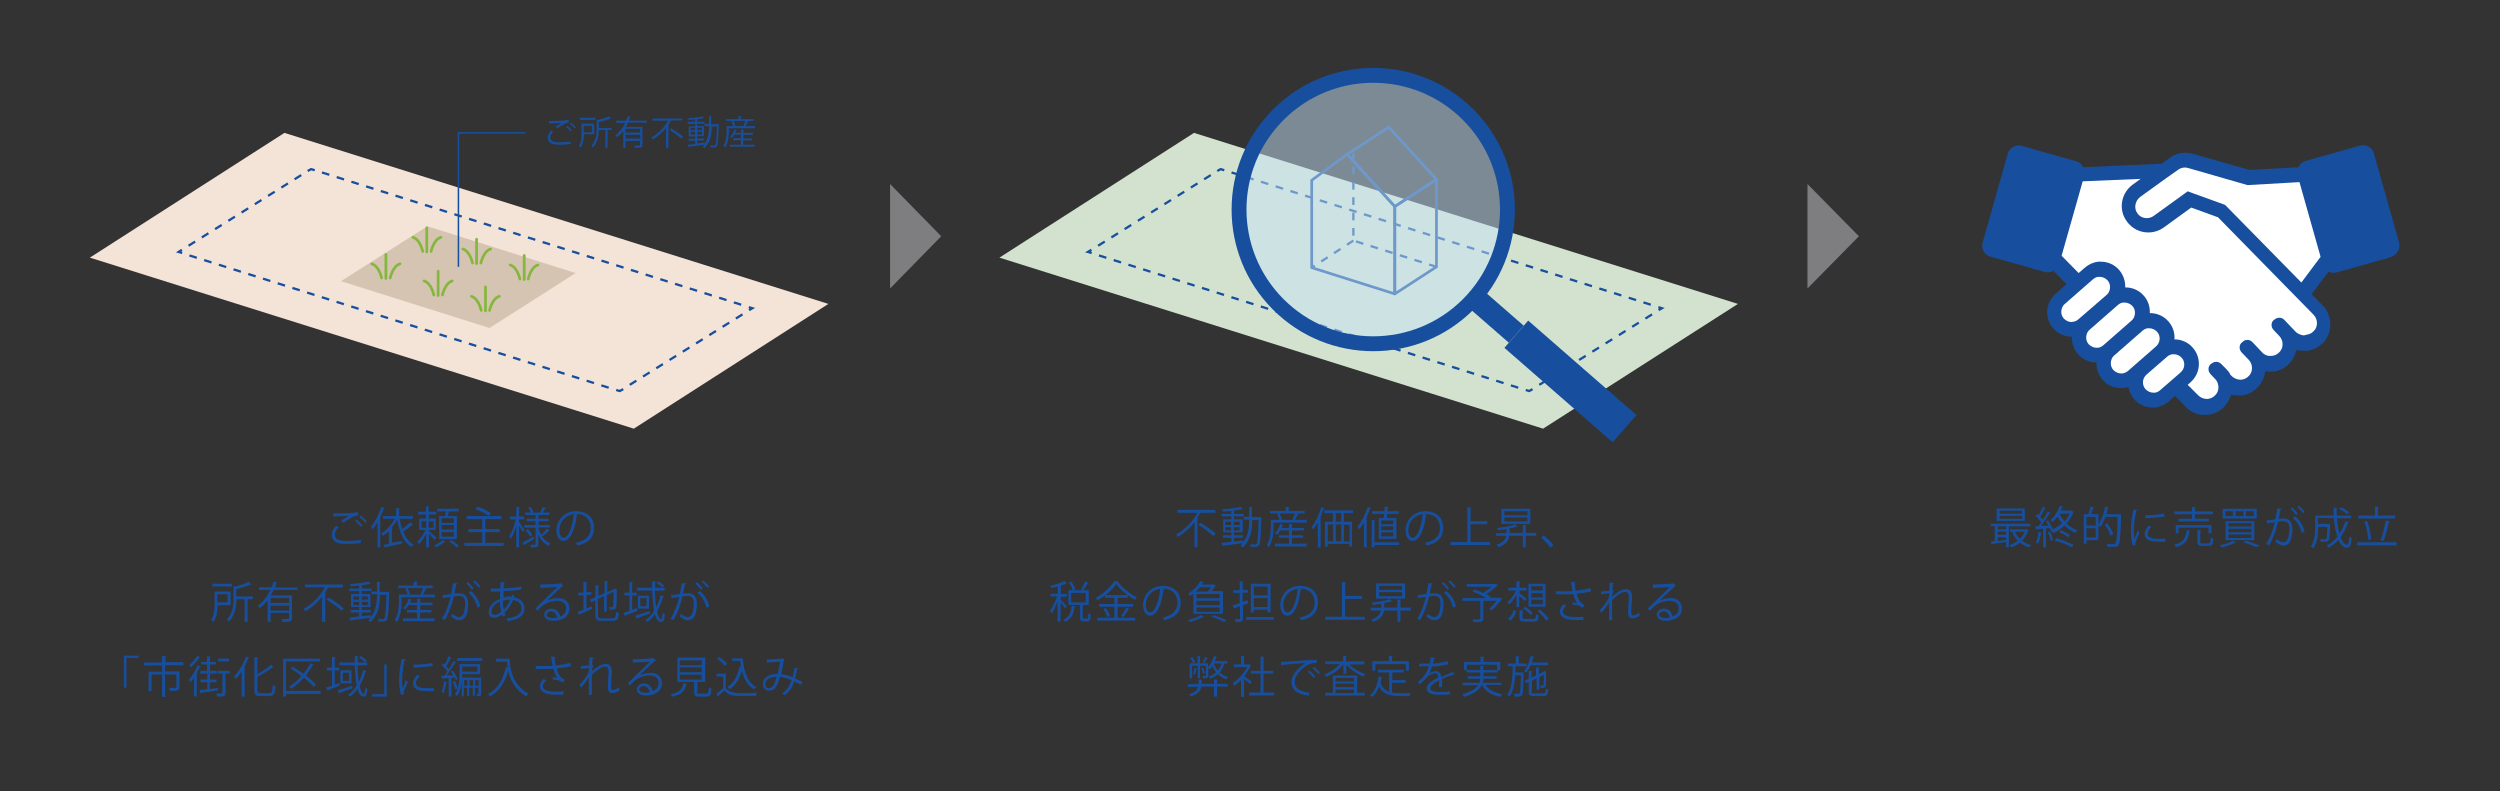 <?xml version="1.0" encoding="utf-8"?>
<!-- Generator: Adobe Illustrator 26.5.0, SVG Export Plug-In . SVG Version: 6.00 Build 0)  -->
<svg version="1.1" id="レイヤー_1" xmlns="http://www.w3.org/2000/svg" xmlns:xlink="http://www.w3.org/1999/xlink" x="0px"
	 y="0px" viewBox="0 0 923.8 292.4" style="enable-background:new 0 0 923.8 292.4;" xml:space="preserve">
<rect x="0" y="0" width="923.8" height="292.4" fill="#333333" stroke="none"/>
<style type="text/css">
	.st0{fill:#F4E3D7;}
	.st1{fill:#D6C4B2;}
	.st2{fill:none;stroke:#174F9E;stroke-width:0.85;stroke-miterlimit:10;}
	.st3{fill:none;stroke:#174F9E;stroke-width:0.85;stroke-miterlimit:10;stroke-dasharray:2.85,2.85;}
	.st4{fill:none;stroke:#174F9E;stroke-width:0.85;stroke-miterlimit:10;stroke-dasharray:2.89,2.89;}
	.st5{fill:#174F9E;}
	.st6{fill:#7E7E80;}
	.st7{fill:#D2E2CE;}
	.st8{fill:none;stroke:#174F9E;stroke-width:0.85;stroke-miterlimit:10;stroke-dasharray:2.835;}
	.st9{fill:none;stroke:#174F9E;stroke-linejoin:round;stroke-miterlimit:10;}
	.st10{opacity:0.5;fill:#C6E2F8;}
	.st11{fill:none;stroke:#174F9E;stroke-width:5.501;stroke-miterlimit:10;}
	.st12{fill:none;stroke:#174F9E;stroke-width:8.358;stroke-miterlimit:10;}
	.st13{fill:none;stroke:#174F9E;stroke-width:13.373;stroke-miterlimit:10;}
	.st14{fill:#FFFFFF;}
	.st15{fill:none;stroke:#85B73E;stroke-width:1.012;stroke-linecap:round;stroke-linejoin:round;stroke-miterlimit:10;}
	.st16{fill:none;stroke:#174F9E;stroke-width:0.567;stroke-miterlimit:10;}
</style>
<polygon class="st0" points="306.1,112.3 105.1,49.1 33.2,95.2 234.2,158.4 "/>
<polygon class="st1" points="212.7,100.9 157.9,83.6 126,103.9 180.9,121.2 "/>
<g>
	<g>
		<polyline class="st2" points="276.8,114.6 278,113.9 276.7,113.5 		"/>
		<line class="st3" x1="273.9" y1="112.6" x2="117.6" y2="63.3"/>
		<polyline class="st2" points="116.3,62.9 114.9,62.5 113.7,63.2 		"/>
		<line class="st4" x1="111.3" y1="64.7" x2="68.4" y2="91.6"/>
		<polyline class="st2" points="67.2,92.3 66,93.1 67.3,93.5 		"/>
		<line class="st3" x1="70" y1="94.4" x2="226.3" y2="143.7"/>
		<polyline class="st2" points="227.7,144.1 229,144.5 230.3,143.8 		"/>
		<line class="st4" x1="232.7" y1="142.2" x2="275.6" y2="115.4"/>
	</g>
</g>
<g>
	<g>
		<path class="st5" d="M133.4,200.6c-1.4,0.3-3.3,0.4-4.9,0.4c-1.3,0-2.5-0.1-3.1-0.2c-1.9-0.4-2.8-1.7-2.8-3.1
			c0-1.2,0.7-2.5,1.6-3.4l0.9,0.5c-0.9,0.9-1.4,2-1.4,2.8c0,0.9,0.6,1.8,2,2.1c0.5,0.1,1.5,0.2,2.6,0.2c1.6,0,3.5-0.1,5-0.4
			L133.4,200.6z M126.1,192.5c0.8-0.7,2-1.4,2.8-1.9l0,0c-1.2,0.1-4,0.2-5.8,0.2c0-0.3,0-0.8,0-1.1h0.9c2.1,0,6.3,0,8.3-0.5l0.1,1.2
			c-0.5,0.1-0.9,0.2-1.7,0.5c-0.9,0.4-2.5,1.2-3.7,2.3L126.1,192.5z M133.4,194.7c-0.5-0.7-1.5-1.7-2.2-2.2l0.5-0.5
			c0.8,0.6,1.7,1.5,2.2,2.2L133.4,194.7z M135,193.2c-0.5-0.6-1.4-1.6-2.2-2.2l0.5-0.5c0.8,0.6,1.7,1.5,2.2,2.2L135,193.2z"/>
		<path class="st5" d="M142.2,187.8c0,0.1-0.2,0.2-0.4,0.2c-0.4,1.1-0.8,2.2-1.4,3.2l0.4,0.1c0,0.1-0.1,0.2-0.3,0.2v10.8h-1V193
			c-0.6,1-1.2,1.9-1.8,2.6c-0.1-0.3-0.4-0.8-0.6-1c1.5-1.7,2.9-4.5,3.8-7.3L142.2,187.8z M147.6,191.3c0.2,1.5,0.6,2.9,1,4.2
			c1-0.7,2.2-1.8,3-2.5l1,0.9c0,0-0.1,0.1-0.2,0.1h-0.1c-0.8,0.7-2.2,1.7-3.3,2.4c0.9,2.2,2.1,3.9,3.8,4.8c-0.3,0.2-0.6,0.6-0.8,0.9
			c-2.9-1.7-4.4-5.5-5.2-10c-0.6,1-1.4,2-2.2,3l0.5,0.1c0,0.1-0.1,0.2-0.3,0.2v5.2c1.2-0.2,2.6-0.5,3.8-0.7l0.1,0.9
			c-2.3,0.5-4.6,1-6.2,1.4c0,0.1-0.1,0.2-0.2,0.3l-0.5-1.2l1.9-0.3v-4.8c-0.7,0.7-1.4,1.3-2.2,1.8c-0.2-0.2-0.5-0.6-0.7-0.8
			c1.9-1.2,3.8-3.2,5.1-5.5h-4.4v-1h4.9v-2.9l1.4,0.1c0,0.1-0.1,0.2-0.3,0.2v2.6h5v1h-4.9V191.3z"/>
		<path class="st5" d="M158.5,196.2c0.6,0.5,2.4,2.1,2.8,2.5l-0.7,0.8c-0.4-0.5-1.4-1.5-2.1-2.3v5h-1v-5c-0.8,1.5-1.8,3-2.8,3.9
			c-0.1-0.3-0.4-0.7-0.5-1c1.1-0.9,2.4-2.7,3-4.3h-2.3v-4.2h2.5v-1.5h-2.9v-1h2.9v-2l1.3,0.1c0,0.1-0.1,0.2-0.3,0.2v1.7h2.8v1h-2.8
			v1.5h2.6v4.2h-2.6v0.4H158.5z M155.8,192.6v2.4h1.7v-2.4H155.8z M160.2,195v-2.4h-1.8v2.4H160.2z M164.6,200.1
			c0,0-0.1,0.1-0.3,0.1c-0.6,0.7-2,1.5-3.2,2c-0.2-0.2-0.5-0.5-0.7-0.7c1.2-0.5,2.5-1.3,3.2-1.9L164.6,200.1z M162.2,190.7h2.2
			c0.1-0.5,0.3-1.1,0.4-1.7h-3.2v-1h7.9v1h-3.6c-0.1,0.5-0.3,1.1-0.4,1.7h3.3v8.5h-6.5L162.2,190.7L162.2,190.7z M167.7,193.2v-1.7
			h-4.5v1.7H167.7z M167.7,195.7V194h-4.5v1.7H167.7z M167.7,198.3v-1.7h-4.5v1.7H167.7z M168.8,202.3c-0.6-0.6-1.8-1.5-2.8-2.2
			l0.8-0.5c1,0.6,2.2,1.5,2.8,2.1L168.8,202.3z"/>
		<path class="st5" d="M179.3,200.6h6.8v1.1h-14.5v-1.1h6.6v-4h-5.1v-1.1h5.1v-3.7h-5.8v-1.1h12.9v1.1h-6v3.7h5.3v1.1h-5.3V200.6z
			 M176.4,187.2c1.7,0.6,3.9,1.6,5,2.4l-0.8,1c-1.1-0.8-3.3-1.9-5-2.5L176.4,187.2z"/>
		<path class="st5" d="M191.8,191.8v1.1c0.5,0.6,1.7,2.5,2,2.9c-0.1,0.2-0.3,0.4-0.6,0.8c-0.3-0.5-0.9-1.6-1.4-2.4v8h-1v-7.9
			c-0.6,1.9-1.3,3.7-2.1,4.8c-0.1-0.3-0.4-0.7-0.6-0.9c1-1.4,2-4,2.5-6.3h-2.2v-1h2.4v-3.6l1.3,0.1c0,0.1-0.1,0.2-0.3,0.2v3.3h1.9v1
			h-1.9V191.8z M193,200.5c1-0.5,2.6-1.4,4.1-2.2l0.3,0.8c-1.3,0.8-2.7,1.7-3.6,2.2c0,0.1,0,0.2-0.1,0.3L193,200.5z M200,197.9
			L200,197.9c0.9,1.3,2,2.3,3.4,2.9c-0.2,0.2-0.5,0.6-0.7,0.9c-1.6-0.8-2.9-2.2-3.8-4v3.3c0,1.2-0.5,1.3-2.7,1.3
			c0-0.3-0.2-0.7-0.3-1c0.7,0,1.5,0,1.7,0s0.3-0.1,0.3-0.3v-6h-4.2v-1h4.2v-1.4h-3.3v-0.9h3.3v-1.4h-3.8v-0.9h2
			c-0.2-0.5-0.5-1.3-0.9-1.8l0.9-0.3c0.4,0.6,0.8,1.4,1,1.9l-0.4,0.2h3.3l-0.4-0.1c0.3-0.6,0.8-1.5,1-2l1.2,0.4
			c0,0.1-0.2,0.1-0.3,0.1c-0.2,0.5-0.6,1.1-0.9,1.6h2.4v0.9h-4v1.4h3.6v0.9H199v1.4h4.2v0.9H199v0.5c0.3,0.8,0.6,1.5,1,2.2
			c0.7-0.6,1.6-1.6,2.1-2.3l1,0.7c-0.1,0.1-0.2,0.1-0.3,0.1c-0.5,0.6-1.5,1.4-2.2,2L200,197.9z M195.9,198.2c-0.3-0.6-1-1.5-1.7-2.2
			l0.8-0.5c0.7,0.7,1.4,1.5,1.7,2.2L195.9,198.2z"/>
		<path class="st5" d="M213.5,190.2c-0.1,0.1-0.2,0.3-0.4,0.3c-0.6,5-2.3,9.4-4.9,9.4c-1.4,0-2.6-1.4-2.6-3.9c0-3.9,3-7.1,7.2-7.1
			c4.7,0,6.7,2.9,6.7,6.1c0,3.8-2.2,5.7-6.1,6.6c-0.1-0.3-0.4-0.7-0.7-1c3.7-0.7,5.6-2.5,5.6-5.6c0-2.7-1.7-5.1-5.5-5.1
			c-0.2,0-0.3,0-0.5,0L213.5,190.2z M212,190c-3.3,0.4-5.3,3.1-5.3,5.9c0,1.7,0.7,2.8,1.5,2.8C210.2,198.7,211.6,194.4,212,190z"/>
		<path class="st5" d="M85.2,223.6h-4.8c0,2-0.3,4.5-1.5,6.2c-0.2-0.2-0.6-0.5-0.9-0.7c1.2-1.8,1.3-4.3,1.3-6.1v-4.4h5.9V223.6z
			 M85.7,215.7v1h-7.2v-1H85.7z M84.1,219.6h-3.8v3h3.8V219.6z M93.4,220.4v1h-1.9v8.4h-1.1v-8.4h-3c-0.1,2.6-0.5,5.9-2.8,8.3
			c-0.1-0.2-0.5-0.6-0.8-0.7c2.3-2.4,2.5-5.7,2.5-8.2v-4.3l0.8,0.2c1.8-0.5,3.7-1.1,4.8-1.7l1,0.9c-0.1,0.1-0.2,0.1-0.3,0.1
			c-1.3,0.6-3.4,1.2-5.3,1.7v2.7H93.4z"/>
		<path class="st5" d="M109.9,218h-8.8c-0.3,0.7-0.6,1.3-1,2h7.8v8.4c0,1.4-0.6,1.4-3.5,1.4c0-0.3-0.2-0.8-0.4-1.1
			c0.6,0,1.1,0,1.5,0c1.2,0,1.3,0,1.3-0.4v-1.8H100v3.3h-1.1v-8c-0.8,1.1-1.8,2.1-2.9,2.9c-0.2-0.2-0.5-0.6-0.7-0.9
			c2-1.4,3.5-3.5,4.6-5.8h-4.2v-1h4.7c0.3-0.7,0.5-1.4,0.7-2.1l1.4,0.4c0,0.1-0.2,0.2-0.4,0.2c-0.2,0.5-0.3,1.1-0.5,1.6h8.4
			L109.9,218L109.9,218z M106.8,222.8V221H100v1.8H106.8z M100,225.6h6.8v-1.8H100V225.6z"/>
		<path class="st5" d="M126.6,217.1h-5c-0.1,0.1-0.2,0.1-0.4,0.1c-0.4,0.7-0.8,1.4-1.2,2l0.5,0.1c0,0.1-0.1,0.2-0.3,0.2v10.3H119
			v-9.3c-1.7,2.1-3.8,4-6.1,5.4c-0.2-0.3-0.5-0.7-0.7-0.9c3.3-1.8,6.2-4.9,7.9-8h-7.4v-1h14v1.1H126.6z M126.2,225.7
			c-1.2-1.2-3.6-2.9-5.6-4.2l0.8-0.7c1.9,1.1,4.4,2.8,5.6,4L126.2,225.7z"/>
		<path class="st5" d="M143.2,218.7h0.6c0,0.1,0,0.2,0,0.4c-0.2,7.1-0.4,9.4-0.9,10c-0.4,0.6-0.9,0.6-1.7,0.6c-0.4,0-0.9,0-1.3,0
			c0-0.3-0.1-0.8-0.3-1c0.8,0.1,1.5,0.1,1.9,0.1c0.2,0,0.4,0,0.5-0.2c0.4-0.5,0.6-2.7,0.8-8.8h-2.4c0,3.3-0.4,7.3-3.5,10.1
			c-0.2-0.2-0.6-0.5-0.8-0.7c0.3-0.3,0.6-0.6,0.8-0.9c-2.7,0.4-5.4,0.7-7.2,0.9c0,0.1-0.1,0.2-0.2,0.2l-0.4-1.2
			c1-0.1,2.2-0.2,3.6-0.4v-1.5h-3.1v-0.9h3.1v-1.1h-3v-4.8h3v-1.1h-3.6v-0.9h3.6v-1.1c-1,0.1-2.1,0.2-3.1,0.2c0-0.2-0.2-0.6-0.3-0.8
			c2.4-0.1,5.3-0.5,6.9-0.9l0.8,0.8h-0.1c0,0-0.1,0-0.2,0c-0.7,0.2-1.7,0.4-2.7,0.5c0,0-0.1,0.1-0.3,0.1v1.2h3.6v0.9h-3.6v1.1h3.2
			v4.8h-3.2v1.1h3.3v0.9h-3.3v1.4c1.1-0.1,2.2-0.2,3.3-0.4v0.7c2.1-2.6,2.3-5.8,2.3-8.4h-2v-1h2V215l1.3,0.1c0,0.1-0.1,0.2-0.3,0.2
			v3.4H143.2z M130.6,220.4v1.2h2.1v-1.2H130.6z M130.6,223.6h2.1v-1.2h-2.1V223.6z M135.9,220.4h-2.2v1.2h2.2V220.4z M135.9,223.6
			v-1.2h-2.2v1.2H135.9z"/>
		<path class="st5" d="M157.8,217.6c-0.1,0.1-0.2,0.1-0.4,0.1c-0.3,0.6-0.7,1.4-1.1,2h4.4v1h-12.3v1.6c0,2.2-0.3,5.3-1.7,7.5
			c-0.2-0.2-0.6-0.6-0.8-0.7c1.3-2.1,1.5-4.9,1.5-6.9v-2.5h3.2c-0.1-0.6-0.5-1.5-0.9-2.2l0.9-0.2h-3.5v-0.9h5.8v-1.5l1.4,0.1
			c0,0.1-0.1,0.2-0.3,0.2v1.2h5.9v0.9h-3.1L157.8,217.6z M155.2,226.3v2.2h5.4v1h-11.7v-1h5.2v-2.2h-3.7v-0.9h3.7v-1.8H151
			c-0.4,0.6-0.8,1.2-1.2,1.6c-0.2-0.1-0.6-0.4-0.8-0.5c0.8-0.8,1.6-2.1,2-3.5l1.2,0.4c0,0.1-0.2,0.2-0.3,0.1c-0.1,0.3-0.3,0.6-0.4,1
			h2.7v-1.5l1.4,0.1c0,0.1-0.1,0.2-0.3,0.2v1.2h4.5v0.9h-4.5v1.8h4.1v0.9H155.2z M155.4,219.5c0.3-0.6,0.7-1.5,0.9-2.2h-5.7
			c0.4,0.7,0.8,1.6,0.9,2.2l-0.8,0.2h5.2L155.4,219.5z"/>
		<path class="st5" d="M169.1,215.6c0,0.2-0.2,0.3-0.5,0.3c-0.2,0.9-0.5,2.5-0.7,3.4c0.7-0.1,1.4-0.1,1.8-0.1c2.4,0,3.3,1.6,3.3,4
			c0,1.2-0.2,2.6-0.5,3.6c-0.5,1.6-1.5,2.4-2.9,2.4c-0.7,0-1.5-0.3-2.9-1.4c0.2-0.3,0.3-0.6,0.4-1c1.3,1,2,1.2,2.5,1.2
			c0.9,0,1.5-0.6,1.8-1.6s0.5-2.5,0.5-3.3c0-1.8-0.6-2.9-2.2-2.9c-0.5,0-1.1,0.1-2,0.2c-0.8,3.3-1.8,6.1-3.3,8.7l-1.1-0.5
			c1.6-2.5,2.4-5,3.2-8c-0.8,0.1-2,0.2-2.9,0.4l-0.1-1.1c0.8-0.1,2.1-0.2,3.2-0.4c0.2-1.2,0.5-2.6,0.7-4L169.1,215.6z M172.8,215.1
			c0.8,0.6,1.7,1.6,2.2,2.3l-0.6,0.5c-0.5-0.7-1.4-1.7-2.1-2.2L172.8,215.1z M176.4,224.5c-0.5-2.3-1.8-4.3-3.3-5.5l0.9-0.6
			c1.6,1.3,3,3.3,3.5,5.7L176.4,224.5z M175.3,214.5c0.8,0.6,1.7,1.5,2.2,2.2l-0.6,0.5c-0.5-0.7-1.4-1.7-2.1-2.3L175.3,214.5z"/>
		<path class="st5" d="M190.1,220.1c0,0.2-0.1,0.4-0.2,0.6c2.8,0.5,3.9,2.3,3.9,4.2c0,2.6-2.2,4.1-6.2,4.6c-0.1-0.2-0.3-0.7-0.4-1
			c3.3-0.3,5.5-1.5,5.5-3.6v-0.1c-0.1-1.9-1.3-2.8-3.1-3.1c-0.7,1.8-1.9,3.5-3.2,4.7c0.1,0.3,0.3,0.6,0.4,0.9l-0.9,0.6
			c-0.1-0.2-0.3-0.5-0.4-0.8c-1.3,1-2.3,1.2-3,1.2c-1.3,0-1.9-1-1.9-2.1c0-2.2,1.8-4,4.2-4.9c0-0.8,0-1.8,0-2.7c-2.7,0-3,0-3.5,0
			v-1.1c0.8,0,2.2,0,3.6,0c0-0.7,0-1.6,0.1-2.4l1.6,0.1c0,0.2-0.2,0.3-0.4,0.3c0,0.6-0.1,1.3-0.1,1.9c1.8,0,4.8-0.3,6.5-0.7l0.1,1.1
			c-1.7,0.4-4.8,0.6-6.6,0.6c0,0.8,0,1.6,0,2.4c1.1-0.4,2.1-0.4,2.4-0.4c0.2,0,0.5,0,0.7,0c0.1-0.3,0.1-0.5,0.2-0.8L190.1,220.1z
			 M185.2,226.1c-0.3-1-0.4-2.3-0.5-3.8c-1.8,0.8-3.1,2.1-3.1,3.7c0,0.9,0.5,1.3,1.1,1.2C183.5,227.3,184.3,226.8,185.2,226.1z
			 M188.5,221.6c-0.3,0-1.5,0-2.7,0.4c0,1.3,0.1,2.4,0.4,3.3C187.1,224.3,188,223,188.5,221.6z"/>
		<path class="st5" d="M202.2,221.9c1.1-0.5,2.7-0.9,4-0.9c2.6,0,4.2,1.5,4.2,3.9c0,2.9-2.6,4.5-5.8,4.5c-2.1,0-3.5-0.8-3.5-2.3
			c0-1.2,1.2-2.2,2.6-2.2c1.8,0,3,1.4,3.3,2.9c1.3-0.5,2.2-1.5,2.2-3c0-1.7-1.3-2.8-3.3-2.8c-2.4,0-4.8,1.1-5.8,2.1
			c-0.5,0.5-1.1,1.1-1.5,1.6l-0.8-0.8c1.4-1.5,6.1-5.9,8.2-8c-0.9,0.1-4.2,0.3-6,0.3c0,0.1-0.2,0.2-0.3,0.2l-0.1-1.4
			c2.2,0,6.3-0.2,7.5-0.4l0.2-0.1l0.9,1c-0.1,0.1-0.2,0.1-0.4,0.1C206.5,217.8,203.4,220.7,202.2,221.9L202.2,221.9z M204.4,228.4
			c0.5,0,1-0.1,1.5-0.2c-0.2-1.2-1.1-2.3-2.3-2.3c-0.8,0-1.6,0.5-1.6,1.2C202,228.1,203.3,228.4,204.4,228.4z"/>
		<path class="st5" d="M216.7,224.8l1.9-0.7l0.2,0.9c-1.7,0.8-3.5,1.5-4.6,2c0,0.1-0.1,0.2-0.2,0.3l-0.6-1.2
			c0.6-0.2,1.4-0.5,2.2-0.8V220h-1.9v-1h1.9v-4l1.4,0.1c0,0.1-0.1,0.2-0.3,0.2v3.5h1.8v1h-1.8L216.7,224.8L216.7,224.8z M221,227.4
			c0,0.9,0.2,1.1,1.3,1.1h4.1c1,0,1.1-0.5,1.3-2.4c0.3,0.2,0.7,0.4,1,0.4c-0.2,2.2-0.5,2.9-2.2,2.9h-4.2c-1.8,0-2.3-0.4-2.3-2.1
			v-5.4l-1.6,0.7l-0.4-1l2-0.9v-4.4l1.4,0.1c0,0.1-0.1,0.2-0.3,0.2v3.6l2.3-1v-4.5l1.3,0.1c0,0.1-0.1,0.2-0.3,0.2v3.8l2.6-1.1
			l0.2-0.2l0.9,0.3c0,0.1-0.1,0.1-0.2,0.2c0,3.1,0,5.6-0.2,6.2c-0.1,1-0.7,1.1-2.4,1.1c0-0.3-0.1-0.7-0.3-1c0.4,0,1,0,1.1,0
			c0.3,0,0.4-0.1,0.5-0.5s0.1-2.4,0.1-5.1l-2.5,1.1v6.2h-1v-5.7l-2.3,1L221,227.4L221,227.4z"/>
		<path class="st5" d="M235.3,224.7l0.2,1c-1.6,0.7-3.3,1.3-4.3,1.7c0,0.1-0.1,0.2-0.2,0.3l-0.6-1.2c0.6-0.2,1.3-0.5,2.2-0.7V220
			h-1.9v-1h1.9v-4l1.3,0.1c0,0.1-0.1,0.2-0.3,0.2v3.7h1.7v1h-1.7v5.3L235.3,224.7z M234.7,227.5c1.3-0.4,3.4-1,5.3-1.7l0.2,0.9
			c-1.7,0.6-3.5,1.3-4.7,1.7c0,0.1-0.1,0.2-0.2,0.3L234.7,227.5z M242,218.3c0.1,2.3,0.2,4.4,0.5,6.1c0.7-1.3,1.2-2.8,1.6-4.4
			l1.3,0.3c0,0.1-0.2,0.2-0.4,0.2c-0.5,2-1.3,3.8-2.2,5.4c0.4,1.8,0.9,2.9,1.5,2.9c0.3,0,0.5-0.7,0.6-2.4c0.2,0.2,0.5,0.5,0.8,0.6
			c-0.2,2.2-0.5,2.8-1.5,2.8s-1.7-1.1-2.2-2.8c-0.8,1.1-1.7,2.1-2.8,2.8c-0.1-0.2-0.5-0.5-0.7-0.7c1.3-0.8,2.4-2,3.2-3.4
			c-0.4-2-0.6-4.7-0.7-7.5h-5.7v-1h5.7c0-0.8,0-1.6,0-2.4l1.4,0.1c0,0.1-0.1,0.2-0.3,0.2c0,0.7,0,1.4,0,2.1h3.5v1L242,218.3
			L242,218.3z M235.7,220.1h4.1v4.8h-4.1V220.1z M238.9,224v-3h-2.3v3H238.9z M243.2,214.8c0.8,0.5,1.7,1.1,2.2,1.6l-0.6,0.7
			c-0.5-0.5-1.4-1.2-2.2-1.7L243.2,214.8z"/>
		<path class="st5" d="M253.6,215.6c0,0.2-0.2,0.3-0.5,0.3c-0.2,0.9-0.5,2.5-0.7,3.4c0.7-0.1,1.4-0.1,1.8-0.1c2.4,0,3.3,1.6,3.3,4
			c0,1.2-0.2,2.6-0.5,3.6c-0.5,1.6-1.5,2.4-2.9,2.4c-0.7,0-1.5-0.3-2.9-1.4c0.2-0.3,0.3-0.6,0.4-1c1.3,1,2,1.2,2.5,1.2
			c0.9,0,1.5-0.6,1.8-1.6s0.5-2.5,0.5-3.3c0-1.8-0.6-2.9-2.2-2.9c-0.5,0-1.1,0.1-2,0.2c-0.8,3.3-1.8,6.1-3.3,8.7l-1.1-0.5
			c1.6-2.5,2.4-5,3.2-8c-0.8,0.1-2,0.2-2.9,0.4l-0.1-1.1c0.8-0.1,2.1-0.2,3.2-0.4c0.2-1.2,0.5-2.6,0.7-4L253.6,215.6z M257.4,215.1
			c0.8,0.6,1.7,1.6,2.2,2.3l-0.6,0.5c-0.5-0.7-1.4-1.7-2.1-2.2L257.4,215.1z M261,224.5c-0.5-2.3-1.8-4.3-3.3-5.5l0.9-0.6
			c1.6,1.3,3,3.3,3.5,5.7L261,224.5z M259.8,214.5c0.8,0.6,1.7,1.5,2.2,2.2l-0.6,0.5c-0.5-0.7-1.4-1.7-2.1-2.3L259.8,214.5z"/>
		<path class="st5" d="M45.8,254.1v-11.8h5.4v0.8h-4.5v11H45.8z"/>
		<path class="st5" d="M67.8,244.7v1.1h-6.7l0,0h0.2c0,0.1-0.1,0.2-0.3,0.2v2.1h5.3v5.8c0,1.3-0.5,1.4-3.5,1.4
			c0-0.3-0.2-0.8-0.4-1.1c1.2,0,2.1,0,2.4,0s0.4-0.1,0.4-0.3v-4.7H61v8.3h-1.1v-8.3H56v6.2h-1.1v-7.2h5v-2.3h-6.7v-1.1h6.7v-2.4
			l1.5,0.1c0,0.1-0.1,0.2-0.3,0.2v2H67.8z"/>
		<path class="st5" d="M74,242.9c0,0.1-0.2,0.1-0.3,0.1c-0.7,1.1-2.1,2.6-3.2,3.6c-0.1-0.2-0.4-0.6-0.6-0.8c1.1-0.9,2.3-2.3,3-3.4
			L74,242.9z M71.8,250.3c-0.5,0.7-0.9,1.3-1.4,1.8c-0.1-0.2-0.4-0.7-0.6-0.9c1.1-1.2,2.4-3.3,3.2-5.3l1.2,0.5
			c0,0.1-0.2,0.2-0.4,0.1c-0.3,0.7-0.7,1.4-1.1,2.1l0.3,0.1c0,0.1-0.1,0.2-0.3,0.2v8.4h-1v-7H71.8z M80.6,254.2v0.9
			c-2.4,0.4-4.8,0.7-6.4,0.9c0,0.1-0.1,0.2-0.2,0.2l-0.3-1.2c0.8-0.1,1.8-0.2,2.9-0.3v-2.6h-2.5v-1h2.5V249l1.3,0.1
			c0,0.1-0.1,0.2-0.3,0.2v1.8H80v1h-2.5v2.5L80.6,254.2z M76.5,247.9v-2.4h-2.2v-0.9h2.2v-2.1l1.4,0.1c0,0.1-0.1,0.2-0.3,0.2v1.8
			h2.2v0.9h-2.2v2.4h2.5v1H74v-1H76.5z M84.9,247.9v1h-1.6v7.1c0,1.3-0.5,1.4-3,1.4c-0.1-0.3-0.2-0.8-0.4-1.1c0.6,0,1.1,0,1.4,0
			c0.8,0,0.9,0,0.9-0.3v-7.1h-1.7v-1L84.9,247.9L84.9,247.9z M84.6,243.4v1h-4v-1H84.6z"/>
		<path class="st5" d="M89.3,257.4v-9.3c-0.7,1-1.4,2-2.2,2.8c-0.1-0.3-0.4-0.8-0.6-1c1.7-1.7,3.4-4.5,4.4-7.3l1.3,0.5
			c-0.1,0.1-0.2,0.2-0.4,0.1c-0.5,1.2-1,2.3-1.6,3.4l0.5,0.1c0,0.1-0.1,0.2-0.3,0.2v10.5H89.3z M95.1,255c0,0.9,0.2,1.1,1.1,1.1h3.4
			c0.9,0,1.1-0.6,1.2-3c0.3,0.2,0.7,0.4,1,0.5c-0.2,2.6-0.5,3.6-2.2,3.6h-3.5c-1.7,0-2.1-0.5-2.1-2.2v-12.2l1.4,0.1
			c0,0.1-0.1,0.2-0.3,0.2v6c1.9-1.1,3.9-2.4,5.1-3.5l0.9,1c-0.1,0-0.2,0.1-0.3,0c-1.4,1.1-3.6,2.4-5.7,3.5V255z"/>
		<path class="st5" d="M118.5,255.4v1h-12.8v1h-1.1v-14h13.6v1h-12.5v10.9h12.8V255.4z M108.2,246.4c1.3,0.8,2.6,1.7,3.9,2.6
			c1-1.2,1.9-2.5,2.6-3.9c0.7,0.3,1,0.4,1.3,0.5c0,0.1-0.2,0.2-0.4,0.1c-0.8,1.4-1.6,2.7-2.6,3.9c1.5,1.2,2.9,2.4,3.8,3.4l-0.9,0.8
			c-0.8-1-2.1-2.2-3.6-3.4c-1.4,1.6-3,3-4.6,4.1c-0.2-0.2-0.6-0.5-0.9-0.7c1.6-1,3.2-2.4,4.6-4c-1.3-1-2.7-2-4-2.8L108.2,246.4z"/>
		<path class="st5" d="M125.4,252.3l0.2,1c-1.6,0.7-3.3,1.3-4.3,1.7c0,0.1-0.1,0.2-0.2,0.3l-0.6-1.2c0.6-0.2,1.3-0.5,2.2-0.7v-5.7
			h-1.9v-1h1.9v-4l1.3,0.1c0,0.1-0.1,0.2-0.3,0.2v3.7h1.7v1h-1.7v5.3L125.4,252.3z M124.8,255.1c1.3-0.4,3.4-1,5.3-1.7l0.2,0.9
			c-1.7,0.6-3.5,1.3-4.7,1.7c0,0.1-0.1,0.2-0.2,0.3L124.8,255.1z M132.1,245.9c0.1,2.3,0.2,4.4,0.5,6.1c0.7-1.3,1.2-2.8,1.6-4.4
			l1.3,0.3c0,0.1-0.2,0.2-0.4,0.2c-0.5,2-1.3,3.8-2.2,5.4c0.4,1.8,0.9,2.9,1.5,2.9c0.3,0,0.5-0.7,0.6-2.4c0.2,0.2,0.5,0.5,0.8,0.6
			c-0.2,2.2-0.5,2.8-1.5,2.8s-1.7-1.1-2.2-2.8c-0.8,1.1-1.7,2.1-2.8,2.8c-0.1-0.2-0.5-0.5-0.7-0.7c1.3-0.8,2.4-2,3.2-3.4
			c-0.4-2-0.6-4.7-0.7-7.5h-5.7v-1h5.7c0-0.8,0-1.6,0-2.4l1.4,0.1c0,0.1-0.1,0.2-0.3,0.2c0,0.7,0,1.4,0,2.1h3.5v1L132.1,245.9
			L132.1,245.9z M125.8,247.7h4.1v4.8h-4.1C125.8,252.5,125.8,247.7,125.8,247.7z M129,251.6v-3h-2.3v3H129z M133.3,242.4
			c0.8,0.5,1.7,1.1,2.2,1.6l-0.6,0.7c-0.5-0.5-1.4-1.2-2.2-1.7L133.3,242.4z"/>
		<path class="st5" d="M142.9,245.6v11.8h-5.4v-0.9h4.5v-11h0.9V245.6z"/>
		<path class="st5" d="M150,243.6c0,0.2-0.2,0.3-0.5,0.3c-0.6,2.6-0.9,5.5-0.9,7.2c0,1.2,0,2.4,0.2,3.2c0.3-0.8,1-2.5,1.2-3l0.7,0.7
			c-0.7,1.6-1.1,2.5-1.4,3.3c-0.1,0.3-0.1,0.5-0.1,0.8c0,0.2,0,0.3,0.1,0.5l-1.1,0.2c-0.5-1.5-0.7-3.4-0.7-5.5s0.3-5.1,0.9-7.8
			L150,243.6z M160.3,255.4c-0.6,0-1.2,0-1.8,0c-1.1,0-2.2-0.1-3-0.2c-2-0.3-2.9-1.4-2.9-2.7c0-1.1,0.6-2,1.5-3.1l1,0.5
			c-0.8,0.8-1.4,1.6-1.4,2.5c0,1.9,2.7,1.9,4.4,1.9c0.7,0,1.4,0,2.1-0.1L160.3,255.4z M152.8,245.6c2.1,0,4.9-0.2,7-0.6l0.1,1.1
			c-2,0.3-5.2,0.5-7.1,0.6V245.6z"/>
		<path class="st5" d="M168.4,251.3c-0.1-0.2-0.2-0.5-0.3-0.9l-1.3,0.1v6.9h-1v-6.8c-0.9,0-1.6,0.1-2.2,0.1c0,0.1-0.1,0.2-0.2,0.2
			l-0.3-1.2h1.1c0.4-0.5,0.7-1,1.1-1.5c-0.5-0.8-1.3-1.7-2.1-2.4c0.3-0.4,0.5-0.5,0.6-0.7c0.2,0.2,0.4,0.3,0.5,0.5
			c0.5-0.9,1.1-2.2,1.4-3.1l1.2,0.5c0,0.1-0.2,0.1-0.3,0.1c-0.4,0.9-1.1,2.2-1.7,3.1c0.4,0.4,0.7,0.8,0.9,1.1c0.7-1,1.3-2.1,1.7-3
			l1.1,0.5c0,0.1-0.2,0.1-0.4,0.1c-0.8,1.4-2.1,3.3-3.2,4.7h2.5c-0.3-0.5-0.6-1.1-0.9-1.5l0.8-0.3c0.7,1,1.4,2.3,1.7,3.2
			L168.4,251.3z M165.2,252c0,0.1-0.2,0.2-0.3,0.2c-0.2,1.4-0.6,2.9-1,3.9c-0.2-0.1-0.5-0.3-0.8-0.4c0.5-0.9,0.8-2.4,1-3.9
			L165.2,252z M168.2,251.7c0.4,0.9,0.8,2,0.9,2.7l-0.9,0.3c-0.1-0.7-0.5-1.9-0.9-2.8L168.2,251.7z M177.8,250.4v5.9
			c0,0.8-0.2,1-1.5,1c0-0.3-0.2-0.7-0.3-0.9c0.4,0,0.6,0,0.7,0c0.1,0,0.1,0,0.1-0.2v-2.1h-1.3v3h-0.8v-3h-1.3v3h-0.8v-3h-1.2v3.2
			h-0.8v-5.6l0,0c-0.2,1.9-0.6,3.9-1.7,5.5c-0.2-0.2-0.6-0.5-0.8-0.6c1.5-2.2,1.7-5.3,1.7-7.5v-3.7h7.6v3.7h-6.6c0,0.4,0,0.9,0,1.3
			L177.8,250.4L177.8,250.4z M168.9,243.2h9.3v1h-9.3V243.2z M176.4,246.3h-5.6v1.9h5.6V246.3z M171.5,253.4h1.2v-2.1h-1.2V253.4z
			 M173.5,253.4h1.3v-2.1h-1.3V253.4z M175.6,253.4h1.3v-2.1h-1.3V253.4z"/>
		<path class="st5" d="M187.3,243.4h1.1c0,2.9,0.4,9.1,6.9,13c-0.2,0.2-0.7,0.6-0.9,0.9c-4.2-2.5-5.9-6.2-6.6-9.4
			c-1.2,4.3-3.3,7.5-6.6,9.4c-0.2-0.2-0.6-0.6-0.9-0.8c3.6-1.9,5.6-5.3,6.6-10l0.7,0.2c-0.1-0.8-0.2-1.5-0.2-2.2h-4.1v-1.1H187.3
			L187.3,243.4z"/>
		<path class="st5" d="M211.1,246.1c-1.5,0.4-3.4,0.7-5.4,0.9c0.6,2.2,1.3,3.5,3,4.2l-0.8,1c-0.7-0.6-1.5-1-3.6-1.1l-0.2-0.9
			c0.8,0.1,1.4,0.2,1.8,0.2c-0.6-0.7-1-1.7-1.4-3.3c-0.7,0.1-1.7,0.1-2.7,0.1s-2.8,0-3.8,0v-1.1c1,0,2.3,0,3.8,0
			c0.8,0,1.8,0,2.4-0.1c-0.2-0.9-0.4-2.1-0.6-3.3h1.7c0,0.2-0.2,0.3-0.4,0.4c0.1,0.9,0.3,1.9,0.4,2.8c1.9-0.2,3.9-0.5,5.4-1
			L211.1,246.1z M208.2,256.7c-0.8,0-1.6,0-3,0c-3.4,0-5.7-1-5.7-3.2c0-0.9,0.6-1.9,1.4-2.7l0.9,0.7c-0.7,0.6-1.2,1.4-1.2,2
			c0,1.6,2.1,2.1,4.6,2.1c1.4,0,2.2,0,3-0.1V256.7z"/>
		<path class="st5" d="M214.7,246.1c1.3,0,2.5-0.1,3-0.2c0-1,0-1.5,0.1-3l1.7,0.1c0,0.2-0.2,0.3-0.5,0.3c-0.1,0.7-0.1,1.7-0.2,2.3
			l0.5,0.2c-0.4,0.8-0.5,1.7-0.6,2.3c1.8-1.7,3.7-2.8,5.1-2.8c1.5,0,2.3,1.1,2.3,2.9c0,0.2,0,0.4,0,0.6c-0.1,1.4-0.3,3.4-0.3,4.7
			c0,1,0.1,1.5,0.8,1.5c0.5,0,1.4-0.5,2.1-1.1c0,0.3,0.2,1,0.2,1.2c-0.8,0.6-1.8,1-2.5,1c-1.4,0-1.8-0.8-1.8-2.5
			c0-0.8,0.3-5.3,0.3-5.3c0-1.4-0.5-2-1.3-2c-1.2,0-3.2,1.3-4.9,3.1c0,2.3,0,5.2,0,7.4h-1.1c0-0.9,0-5.5,0-6.6
			c-0.6,1.1-1.7,2.6-2.9,3.9l-0.6-1c1.3-1.3,2.8-3.2,3.5-4.9c0-0.5,0-0.9,0-1.4c-0.6,0.1-1.7,0.3-3,0.3L214.7,246.1z"/>
		<path class="st5" d="M236.4,249.5c1.1-0.5,2.7-0.9,4-0.9c2.6,0,4.2,1.5,4.2,3.9c0,2.9-2.6,4.5-5.8,4.5c-2.1,0-3.5-0.8-3.5-2.3
			c0-1.2,1.2-2.2,2.6-2.2c1.8,0,3,1.4,3.3,2.9c1.3-0.5,2.2-1.5,2.2-3c0-1.7-1.3-2.8-3.3-2.8c-2.4,0-4.8,1.1-5.8,2.1
			c-0.5,0.5-1.1,1.1-1.5,1.6l-0.8-0.8c1.4-1.5,6.1-5.9,8.2-8c-0.9,0.1-4.2,0.3-6,0.3c0,0.1-0.2,0.2-0.3,0.2l-0.1-1.4
			c2.2,0,6.3-0.2,7.5-0.4l0.2-0.1l0.9,1c-0.1,0.1-0.2,0.1-0.4,0.1C240.7,245.4,237.6,248.3,236.4,249.5L236.4,249.5z M238.6,256
			c0.5,0,1-0.1,1.5-0.2c-0.2-1.2-1.1-2.3-2.3-2.3c-0.8,0-1.6,0.5-1.6,1.2C236.2,255.7,237.5,256,238.6,256z"/>
		<path class="st5" d="M253.9,252.6c0,0.1-0.1,0.2-0.3,0.2c-0.4,2.3-1.4,3.9-5.2,4.6c-0.1-0.3-0.4-0.7-0.6-0.9
			c3.5-0.6,4.3-1.9,4.7-4L253.9,252.6z M257.5,255.7c0,0.5,0.1,0.6,0.9,0.6h2.6c0.7,0,0.8-0.3,0.9-2.3c0.2,0.2,0.7,0.4,1,0.5
			c-0.1,2.3-0.4,2.9-1.8,2.9h-2.7c-1.5,0-1.9-0.3-1.9-1.6V252h-6.2v-9h10.3v9h-2.9v3.7H257.5z M251.2,244v1.8h8.1V244H251.2z
			 M251.2,246.6v1.8h8.1v-1.8H251.2z M251.2,249.3v1.8h8.1v-1.8H251.2z"/>
		<path class="st5" d="M268.2,248.9v5.3c1.3,1.9,3.6,1.9,6.5,1.9c1.7,0,3.8,0,5-0.1c-0.1,0.3-0.3,0.8-0.4,1.1
			c-1.1,0-2.9,0.1-4.5,0.1c-3.3,0-5.5,0-7.1-2c-0.8,0.7-1.6,1.4-2.3,2c0,0.1,0,0.2-0.1,0.3l-0.6-1.2c0.8-0.5,1.7-1.3,2.5-2V250h-2.4
			v-1L268.2,248.9L268.2,248.9z M265.8,242.8c1.1,0.7,2.3,1.8,2.9,2.5l-0.9,0.7c-0.5-0.8-1.8-1.9-2.8-2.6L265.8,242.8z M270.6,243.3
			h3.9c0.4,5.1,1.8,9,5,10.6c-0.3,0.2-0.6,0.5-0.9,0.8c-2.4-1.4-3.7-3.8-4.5-6.9c-0.8,3-2.3,5.5-4.5,6.9c-0.2-0.2-0.5-0.6-0.8-0.8
			c2.3-1.5,3.8-4.2,4.5-7.6l0.5,0.1c-0.1-0.7-0.2-1.4-0.3-2.2h-3L270.6,243.3L270.6,243.3z"/>
		<path class="st5" d="M295,247.1c0,0.2-0.2,0.3-0.5,0.3c-0.2,1.1-0.4,2.3-0.7,3.3c0.9,0.4,1.8,0.8,2.7,1.3l-0.5,1
			c-0.9-0.4-1.7-0.9-2.5-1.2c-0.8,2.3-1.9,4-3.6,5.1c-0.2-0.2-0.6-0.5-0.9-0.7c1.7-1.1,2.7-2.6,3.5-4.9c-1.6-0.6-3.1-1.1-4.3-1.2
			c-1.1,4.1-2.1,5.1-4,5.1s-2.3-1.5-2.3-2.5c0-2.5,2.6-3.7,5.5-3.7c0.3-1.3,0.6-2.9,0.9-4.5c-0.8,0.1-3.3,0.2-4.6,0.3
			c-0.1,0.1-0.2,0.2-0.3,0.2l-0.1-1.3c1.4,0,4.4-0.2,5.3-0.3c0.2,0,0.2-0.1,0.4-0.2l1,0.6c-0.1,0.1-0.2,0.2-0.4,0.3
			c-0.3,1.8-0.6,3.6-1,5c1.2,0.1,2.7,0.5,4.3,1.1c0.3-1,0.5-2.2,0.7-3.5L295,247.1z M287,250.1c-2.3,0-4.2,0.9-4.2,2.7
			c0,0.9,0.4,1.5,1.2,1.5C285.2,254.2,286,253.8,287,250.1z"/>
	</g>
</g>
<g>
	<g>
		<path class="st5" d="M448.9,189.5h-5c-0.1,0.1-0.2,0.1-0.4,0.1c-0.4,0.7-0.8,1.4-1.2,2l0.5,0.1c0,0.1-0.1,0.2-0.3,0.2v10.3h-1.1
			V193c-1.7,2.1-3.8,4-6.1,5.4c-0.2-0.3-0.5-0.7-0.7-0.9c3.3-1.8,6.2-4.9,7.9-8h-7.4v-1.1h14v1.1H448.9z M448.4,198.1
			c-1.2-1.2-3.6-2.9-5.6-4.2l0.8-0.7c1.9,1.1,4.4,2.8,5.6,4L448.4,198.1z"/>
		<path class="st5" d="M465.5,191.1h0.6c0,0.1,0,0.2,0,0.4c-0.2,7.1-0.4,9.4-0.9,10c-0.4,0.6-0.9,0.6-1.7,0.6c-0.4,0-0.9,0-1.3,0
			c0-0.3-0.1-0.8-0.3-1c0.8,0.1,1.5,0.1,1.9,0.1c0.2,0,0.4,0,0.5-0.2c0.4-0.5,0.6-2.7,0.8-8.8h-2.4c0,3.3-0.4,7.3-3.5,10.1
			c-0.2-0.2-0.6-0.5-0.8-0.7c0.3-0.3,0.6-0.6,0.8-0.9c-2.7,0.4-5.4,0.7-7.2,0.9c0,0.1-0.1,0.2-0.2,0.2l-0.4-1.2
			c1-0.1,2.2-0.2,3.6-0.4v-1.5h-3.1v-0.9h3.1v-1.1h-3v-4.8h3v-1.1h-3.6v-0.9h3.6v-1.1c-1,0.1-2.1,0.2-3.1,0.2c0-0.2-0.2-0.6-0.3-0.8
			c2.4-0.1,5.3-0.5,6.9-0.9l0.8,0.8h-0.1c0,0-0.1,0-0.2,0c-0.7,0.2-1.7,0.4-2.7,0.5c0,0-0.1,0.1-0.3,0.1v1.2h3.6v0.9H456v1.1h3.2
			v4.8H456v1.1h3.3v0.9H456v1.4c1.1-0.1,2.2-0.2,3.3-0.4v0.7c2.1-2.6,2.3-5.8,2.3-8.4h-2v-1h2v-3.7l1.3,0.1c0,0.1-0.1,0.2-0.3,0.2
			v3.4L465.5,191.1L465.5,191.1z M452.8,192.8v1.2h2.1v-1.2H452.8z M452.8,196h2.1v-1.2h-2.1V196z M458.1,192.8h-2.2v1.2h2.2V192.8z
			 M458.1,196v-1.2h-2.2v1.2H458.1z"/>
		<path class="st5" d="M480,190c-0.1,0.1-0.2,0.1-0.4,0.1c-0.3,0.6-0.7,1.4-1.1,2h4.4v1h-12.3v1.6c0,2.2-0.3,5.3-1.7,7.5
			c-0.2-0.2-0.6-0.6-0.8-0.7c1.3-2.1,1.5-4.9,1.5-6.9v-2.5h3.2c-0.1-0.6-0.5-1.5-0.9-2.2l0.9-0.2h-3.5v-0.9h5.8v-1.5l1.4,0.1
			c0,0.1-0.1,0.2-0.3,0.2v1.2h5.9v0.9H479L480,190z M477.4,198.7v2.2h5.4v1h-11.7v-1h5.2v-2.2h-3.7v-0.9h3.7V196h-3.2
			c-0.4,0.6-0.8,1.2-1.2,1.6c-0.2-0.1-0.6-0.4-0.8-0.5c0.8-0.8,1.6-2.1,2-3.5l1.2,0.4c0,0.1-0.2,0.2-0.3,0.1c-0.1,0.3-0.3,0.6-0.4,1
			h2.7v-1.5l1.4,0.1c0,0.1-0.1,0.2-0.3,0.2v1.2h4.5v0.9h-4.5v1.8h4.1v0.9H477.4z M477.6,191.9c0.3-0.6,0.7-1.5,0.9-2.2h-5.7
			c0.4,0.7,0.8,1.6,0.9,2.2l-0.8,0.2h5.2L477.6,191.9z"/>
		<path class="st5" d="M486.9,193.1c-0.5,0.9-1.1,1.8-1.7,2.6c-0.1-0.3-0.4-0.8-0.5-1c1.4-1.7,2.7-4.5,3.5-7.3l1.3,0.4
			c0,0.1-0.2,0.2-0.4,0.2c-0.4,1.1-0.8,2.2-1.2,3.2l0.4,0.1c0,0.1-0.1,0.2-0.3,0.2v10.8h-1L486.9,193.1L486.9,193.1z M500,189.6
			h-3.4v3.2h3v9.1h-1V201h-8v1h-1v-9.2h2.9v-3.2h-3.2v-1H500V189.6z M490.6,193.8v6.2h2v-6.2H490.6z M495.6,192.8v-3.2h-2v3.2H495.6
			z M495.6,193.8h-2v6.2h2V193.8z M498.7,200.1v-6.2h-2.1v6.2H498.7z"/>
		<path class="st5" d="M504,202.2V193c-0.6,1-1.2,1.9-1.8,2.6c-0.1-0.3-0.4-0.8-0.6-1c1.5-1.7,2.9-4.5,3.8-7.3l1.3,0.4
			c0,0.1-0.2,0.2-0.4,0.2c-0.4,1.1-0.8,2.2-1.4,3.2l0.4,0.1c0,0.1-0.1,0.2-0.3,0.2v10.8H504z M517,200.4v1h-9.1v0.8h-1v-10l1.3,0.1
			c0,0.1-0.1,0.2-0.3,0.2v7.9H517z M509.4,191.4h1.9c0.1-0.4,0.1-0.9,0.2-1.5H507v-1h4.6c0-0.6,0.1-1.2,0.1-1.7l1.4,0.1
			c0,0.1-0.1,0.2-0.3,0.2c0,0.4-0.1,0.9-0.1,1.4h4.2v1h-4.3c-0.1,0.5-0.1,1-0.2,1.5h3.6v7.7h-6.5v-7.7H509.4z M514.8,193.7v-1.4
			h-4.4v1.4H514.8z M514.8,195.9v-1.4h-4.4v1.4H514.8z M514.8,198.2v-1.5h-4.4v1.5H514.8z"/>
		<path class="st5" d="M527.3,190.2c-0.1,0.1-0.2,0.3-0.4,0.3c-0.6,5-2.3,9.4-4.9,9.4c-1.4,0-2.6-1.4-2.6-3.9c0-3.9,3-7.1,7.2-7.1
			c4.7,0,6.7,2.9,6.7,6.1c0,3.8-2.2,5.7-6.1,6.6c-0.1-0.3-0.4-0.7-0.7-1c3.7-0.7,5.6-2.5,5.6-5.6c0-2.7-1.7-5.1-5.5-5.1
			c-0.2,0-0.3,0-0.5,0L527.3,190.2z M525.7,190c-3.3,0.4-5.3,3.1-5.3,5.9c0,1.7,0.7,2.8,1.5,2.8C523.9,198.7,525.3,194.4,525.7,190z
			"/>
		<path class="st5" d="M543.3,200.3h7.3v1.1H536v-1.1h6.2v-12.8l1.5,0.1c0,0.1-0.1,0.2-0.3,0.2v4.8h6.2v1.1h-6.2v6.6H543.3z"/>
		<path class="st5" d="M567.6,197v1h-3.8v4.2h-1.1V198h-5c-0.2,1.6-1,3.2-4,4.2c-0.1-0.3-0.4-0.7-0.7-0.9c2.6-0.9,3.4-2.1,3.6-3.3
			h-3.8v-1h3.9v-1.5c-1,0.2-2.1,0.3-3.2,0.4c0-0.2-0.2-0.6-0.3-0.8c2.4-0.3,5.1-0.7,6.6-1.3l1,0.8c0,0-0.1,0-0.3,0
			c-0.7,0.2-1.7,0.5-2.7,0.6v1.7h4.9v-3l1.4,0.1c0,0.1-0.1,0.2-0.3,0.2v2.7h3.8V197z M565.5,188v5.6h-10.7V188H565.5z M564.4,190.4
			v-1.5h-8.5v1.5H564.4z M564.4,192.7v-1.5h-8.5v1.5H564.4z"/>
		<path class="st5" d="M570.4,197.8c1.2,1,2.8,2.5,3.6,3.6l-1,0.9c-0.8-1-2.4-2.7-3.5-3.7L570.4,197.8z"/>
		<path class="st5" d="M391.9,221.6c0.5,0.5,2,2,2.3,2.4l-0.6,0.8c-0.3-0.5-1.1-1.5-1.7-2.2v7.1h-1.1v-7.6c-0.6,1.8-1.4,3.6-2.2,4.6
			c-0.1-0.3-0.4-0.7-0.6-1c0.9-1.2,2-3.4,2.6-5.3h-2.4v-1h2.7v-2.7c-0.8,0.2-1.6,0.4-2.4,0.6c0-0.2-0.2-0.6-0.4-0.8
			c1.9-0.5,4-1.1,5.2-1.8l1,0.8c0,0-0.1,0.1-0.2,0.1H394c-0.5,0.3-1.2,0.6-2,0.8v3.1h2.2v1H392L391.9,221.6L391.9,221.6z M397.4,224
			c0,0.1-0.1,0.2-0.3,0.2c-0.3,2.2-0.9,4.4-3.5,5.6c-0.1-0.3-0.4-0.6-0.7-0.8c2.3-1,2.9-3,3.1-5.1L397.4,224z M400.1,228.1
			c0,0.4,0.1,0.5,0.4,0.5h1.2c0.4,0,0.4-0.3,0.5-2c0.2,0.2,0.7,0.4,0.9,0.4c-0.1,2-0.4,2.6-1.3,2.6h-1.4c-1.1,0-1.3-0.3-1.3-1.5
			v-4.6h-4.3v-5.4h7.5v5.4h-2.2L400.1,228.1L400.1,228.1z M396.4,218.1c-0.2-0.8-0.8-2-1.4-2.8l0.9-0.4c0.6,0.9,1.2,2,1.5,2.8
			L396.4,218.1z M395.8,219.1v3.5h5.4v-3.5H395.8z M402.3,215.4c0,0.1-0.2,0.1-0.4,0.1c-0.4,0.8-1.1,1.9-1.6,2.6l-0.8-0.4
			c0.5-0.8,1.2-2,1.5-2.9L402.3,215.4z"/>
		<path class="st5" d="M413,224.2v4.1h6.5v1h-14v-1h6.3v-4.1h-5.6v-1h5.6v-2.3h-3.5V220c-0.9,0.7-1.8,1.3-2.7,1.8
			c-0.2-0.2-0.5-0.6-0.7-0.9c2.8-1.5,5.6-4.1,6.9-6.2l1.6,0.1c0,0.1-0.2,0.2-0.3,0.2c1.6,2.2,4.5,4.5,7,5.7c-0.3,0.3-0.5,0.6-0.7,1
			c-2.5-1.4-5.4-3.7-6.9-5.9c-0.9,1.3-2.3,2.8-3.9,4.1h8.1v1H413v2.3h5.7v1L413,224.2L413,224.2z M409.2,228c-0.2-0.8-0.9-2.1-1.5-3
			l0.9-0.3c0.7,0.9,1.4,2.2,1.6,3L409.2,228z M417.4,225.1c0,0.1-0.2,0.1-0.4,0.1c-0.5,0.8-1.2,2-1.9,2.8l-0.8-0.4
			c0.6-0.8,1.4-2.1,1.8-3.1L417.4,225.1z"/>
		<path class="st5" d="M430.3,217.8c-0.1,0.1-0.2,0.3-0.4,0.3c-0.6,5-2.3,9.4-4.9,9.4c-1.4,0-2.6-1.4-2.6-3.9c0-3.9,3-7.1,7.2-7.1
			c4.7,0,6.7,2.9,6.7,6.1c0,3.8-2.2,5.7-6.1,6.6c-0.1-0.3-0.4-0.7-0.7-1c3.7-0.7,5.6-2.5,5.6-5.6c0-2.7-1.7-5.1-5.5-5.1
			c-0.2,0-0.3,0-0.5,0L430.3,217.8z M428.7,217.6c-3.3,0.4-5.3,3.1-5.3,5.9c0,1.7,0.7,2.8,1.5,2.8
			C426.9,226.3,428.3,222,428.7,217.6z"/>
		<path class="st5" d="M441,227v-7.7c-0.4,0.3-0.8,0.6-1.2,0.9c-0.2-0.3-0.6-0.6-0.8-0.8c2.1-1.3,3.7-3.1,4.5-4.6l1.4,0.2
			c0,0.1-0.1,0.2-0.3,0.2c-0.2,0.3-0.3,0.5-0.5,0.8h4.2l0.2-0.1l0.8,0.5c0,0.1-0.1,0.1-0.2,0.1c-0.3,0.6-0.9,1.3-1.4,1.9h4.2v8.4
			H441V227z M445,227.9c-0.1,0.1-0.2,0.1-0.4,0.1c-1.3,0.7-3.2,1.4-4.8,1.9c-0.2-0.2-0.5-0.6-0.8-0.8c1.6-0.4,3.5-1,4.7-1.8
			L445,227.9z M446.3,218.6c0.5-0.5,0.9-1.1,1.3-1.6h-4.2c-0.4,0.5-0.9,1.1-1.5,1.6H446.3z M450.7,221.1v-1.6h-8.6v1.6H450.7z
			 M450.7,223.6V222h-8.6v1.6H450.7z M450.7,226.1v-1.6h-8.6v1.6H450.7z M452.3,229.8c-1-0.6-2.8-1.3-4.6-1.9l0.8-0.6
			c1.8,0.6,3.7,1.4,4.8,1.9L452.3,229.8z"/>
		<path class="st5" d="M461.2,222.9l-1.9,0.7v4.9c0,1.2-0.5,1.3-2.7,1.3c0-0.3-0.2-0.7-0.4-1c0.8,0,1.4,0,1.7,0
			c0.2,0,0.3-0.1,0.3-0.3V224c-0.8,0.3-1.4,0.5-2,0.7c0,0.1-0.1,0.2-0.2,0.3l-0.5-1.3c0.7-0.2,1.6-0.5,2.6-0.8v-3.8h-2.4v-1h2.4
			v-3.3l1.4,0.1c0,0.1-0.1,0.2-0.3,0.2v2.9h1.9v1h-1.9v3.4l1.8-0.6L461.2,222.9z M460.5,228h10.2v1h-10.2V228z M463.3,225.3v1h-1.1
			v-10.6h7.3v10.6h-1.1v-1H463.3z M468.4,216.7h-5.1v3.3h5.1V216.7z M463.3,224.3h5.1V221h-5.1V224.3z"/>
		<path class="st5" d="M481,217.8c-0.1,0.1-0.2,0.3-0.4,0.3c-0.6,5-2.3,9.4-4.9,9.4c-1.4,0-2.6-1.4-2.6-3.9c0-3.9,3-7.1,7.2-7.1
			c4.7,0,6.7,2.9,6.7,6.1c0,3.8-2.2,5.7-6.1,6.6c-0.1-0.3-0.4-0.7-0.7-1c3.7-0.7,5.6-2.5,5.6-5.6c0-2.7-1.7-5.1-5.5-5.1
			c-0.2,0-0.3,0-0.5,0L481,217.8z M479.5,217.6c-3.3,0.4-5.3,3.1-5.3,5.9c0,1.7,0.7,2.8,1.5,2.8C477.7,226.3,479.1,222,479.5,217.6z
			"/>
		<path class="st5" d="M497,227.9h7.3v1.1h-14.6v-1.1h6.2v-12.8l1.5,0.1c0,0.1-0.1,0.2-0.3,0.2v4.8h6.2v1.1H497V227.9z"/>
		<path class="st5" d="M521.3,224.6v1h-3.8v4.2h-1.1v-4.2h-5c-0.2,1.6-1,3.2-4,4.2c-0.1-0.3-0.4-0.7-0.7-0.9
			c2.6-0.9,3.4-2.1,3.6-3.3h-3.8v-1h3.9v-1.5c-1,0.2-2.1,0.3-3.2,0.4c0-0.2-0.2-0.6-0.3-0.8c2.4-0.3,5.1-0.7,6.6-1.3l1,0.8
			c0,0-0.1,0-0.3,0c-0.7,0.2-1.7,0.5-2.7,0.6v1.7h4.9v-3l1.4,0.1c0,0.1-0.1,0.2-0.3,0.2v2.7h3.8V224.6z M519.2,215.6v5.6h-10.7v-5.6
			H519.2z M518.1,218v-1.5h-8.5v1.5H518.1z M518.1,220.3v-1.5h-8.5v1.5H518.1z"/>
		<path class="st5" d="M529.5,215.6c0,0.2-0.2,0.3-0.5,0.3c-0.2,0.9-0.5,2.5-0.7,3.4c0.7-0.1,1.4-0.1,1.8-0.1c2.4,0,3.3,1.6,3.3,4
			c0,1.2-0.2,2.6-0.5,3.6c-0.5,1.6-1.5,2.4-2.9,2.4c-0.7,0-1.5-0.3-2.9-1.4c0.2-0.3,0.3-0.6,0.4-1c1.3,1,2,1.2,2.5,1.2
			c0.9,0,1.5-0.6,1.8-1.6s0.5-2.5,0.5-3.3c0-1.8-0.6-2.9-2.2-2.9c-0.5,0-1.1,0.1-2,0.2c-0.8,3.3-1.8,6.1-3.3,8.7l-1.1-0.5
			c1.6-2.5,2.4-5,3.2-8c-0.8,0.1-2,0.2-2.9,0.4l-0.1-1.1c0.8-0.1,2.1-0.2,3.2-0.4c0.2-1.2,0.5-2.6,0.7-4L529.5,215.6z M533.3,215.1
			c0.8,0.6,1.7,1.6,2.2,2.3l-0.6,0.5c-0.5-0.7-1.4-1.7-2.1-2.2L533.3,215.1z M536.9,224.5c-0.5-2.3-1.8-4.3-3.3-5.5l0.9-0.6
			c1.6,1.3,3,3.3,3.5,5.7L536.9,224.5z M535.7,214.5c0.8,0.6,1.7,1.5,2.2,2.2l-0.6,0.5c-0.5-0.7-1.4-1.7-2.1-2.3L535.7,214.5z"/>
		<path class="st5" d="M554.3,220.9l0.8,0.2c0,0.2-2,2.9-3.9,4.4l-0.9-0.6c0.9-0.7,2-1.9,2.8-2.9h-4.7c0,0.1-0.1,0.1-0.3,0.2v6.3
			c0,0.7-0.2,1-0.7,1.2s-1.5,0.2-2.9,0.2c-0.1-0.3-0.3-0.7-0.4-1c0.7,0,1.3,0,1.8,0c1,0,1.1,0,1.1-0.4V222h-6.6v-1h8.7
			c-1.4-0.9-3.3-1.8-5-2.4l0.7-0.8c1,0.3,2.1,0.8,3.2,1.3c1.1-0.6,2.3-1.5,3.2-2.3H542v-1h10c0.3,0,0.3,0,0.6-0.1l1,0.6
			c-0.1,0.1-0.2,0.1-0.3,0.1c-1,1-2.6,2.2-4.1,3.1c0.6,0.3,1.2,0.7,1.6,1l-0.3,0.4h3.7L554.3,220.9z"/>
		<path class="st5" d="M561.4,219.2c0.7,0.4,2.3,1.7,2.7,2l-0.6,0.9c-0.4-0.4-1.4-1.3-2.1-1.9v4.1h-1v-4.6c-0.7,1.4-1.7,2.8-2.7,3.6
			c-0.2-0.2-0.5-0.6-0.7-0.8c1.2-0.9,2.5-2.6,3.2-4.3h-2.8v-1h3v-2.4l1.4,0.1c0,0.1-0.1,0.2-0.3,0.2v2.1h2.6v1h-2.6v1H561.4z
			 M560.3,225.8c-0.4,1.3-1.1,2.7-2.2,3.5l-0.9-0.6c1.1-0.8,1.8-2.1,2.2-3.3L560.3,225.8z M562.6,228.2c0,0.4,0.2,0.5,1,0.5h3.1
			c0.7,0,0.8-0.2,0.9-1.7c0.2,0.2,0.7,0.3,1,0.4c-0.1,1.9-0.5,2.3-1.8,2.3h-3.3c-1.6,0-2-0.3-2-1.5v-2.7l1.4,0.1
			c0,0.1-0.1,0.2-0.3,0.2L562.6,228.2L562.6,228.2z M565.6,227.2c-0.5-0.7-1.7-1.7-2.8-2.4l0.7-0.6c1,0.6,2.3,1.6,2.8,2.4
			L565.6,227.2z M571.1,215.7v8.5h-6.3v-8.5H571.1z M570.1,218.2v-1.6h-4.3v1.6H570.1z M570.1,220.8v-1.6h-4.3v1.6H570.1z
			 M570.1,223.3v-1.7h-4.3v1.7H570.1z M571.3,229.3c-0.6-1-1.9-2.5-3.2-3.5l0.9-0.5c1.3,0.9,2.7,2.3,3.3,3.4L571.3,229.3z"/>
		<path class="st5" d="M588,218.5c-1.5,0.4-3.4,0.7-5.4,0.9c0.6,2.2,1.3,3.5,3,4.2l-0.8,1c-0.7-0.6-1.5-1-3.6-1.1l-0.2-0.9
			c0.8,0.1,1.4,0.2,1.8,0.2c-0.6-0.7-1-1.7-1.4-3.3c-0.7,0.1-1.7,0.1-2.7,0.1s-2.8,0-3.8,0v-1.1c1,0,2.3,0,3.8,0
			c0.8,0,1.8,0,2.4-0.1c-0.2-0.9-0.4-2.1-0.6-3.3h1.7c0,0.2-0.2,0.3-0.4,0.4c0.1,0.9,0.3,1.9,0.4,2.8c1.9-0.2,3.9-0.5,5.4-1
			L588,218.5z M585.1,229.1c-0.8,0-1.6,0-3,0c-3.4,0-5.7-1-5.7-3.2c0-0.9,0.6-1.9,1.4-2.7l0.9,0.7c-0.7,0.6-1.2,1.4-1.2,2
			c0,1.6,2.1,2.1,4.6,2.1c1.4,0,2.2,0,3-0.1V229.1z"/>
		<path class="st5" d="M591.7,218.5c1.3,0,2.5-0.1,3-0.2c0-1,0-1.5,0.1-3l1.7,0.1c0,0.2-0.2,0.3-0.5,0.3c-0.1,0.7-0.1,1.7-0.2,2.3
			l0.5,0.2c-0.4,0.8-0.5,1.7-0.6,2.3c1.8-1.7,3.7-2.8,5.1-2.8c1.5,0,2.3,1.1,2.3,2.9c0,0.2,0,0.4,0,0.6c-0.1,1.4-0.3,3.4-0.3,4.7
			c0,1,0.1,1.5,0.8,1.5c0.5,0,1.4-0.5,2.1-1.1c0,0.3,0.2,1,0.2,1.2c-0.8,0.6-1.8,1-2.5,1c-1.4,0-1.8-0.8-1.8-2.5
			c0-0.8,0.3-5.3,0.3-5.3c0-1.4-0.5-2-1.3-2c-1.2,0-3.2,1.3-4.9,3.1c0,2.3,0,5.2,0,7.4h-1.1c0-0.9,0-5.5,0-6.6
			c-0.6,1.1-1.7,2.6-2.9,3.9l-0.6-1c1.3-1.3,2.8-3.2,3.5-4.9c0-0.5,0-0.9,0-1.4c-0.6,0.1-1.7,0.3-3,0.3L591.7,218.5z"/>
		<path class="st5" d="M613.3,221.9c1.1-0.5,2.7-0.9,4-0.9c2.6,0,4.2,1.5,4.2,3.9c0,2.9-2.6,4.5-5.8,4.5c-2.1,0-3.5-0.8-3.5-2.3
			c0-1.2,1.2-2.2,2.6-2.2c1.8,0,3,1.4,3.3,2.9c1.3-0.5,2.2-1.5,2.2-3c0-1.7-1.3-2.8-3.3-2.8c-2.4,0-4.8,1.1-5.8,2.1
			c-0.5,0.5-1.1,1.1-1.5,1.6l-0.8-0.8c1.4-1.5,6.1-5.9,8.2-8c-0.9,0.1-4.2,0.3-6,0.3c0,0.1-0.2,0.2-0.3,0.2l-0.1-1.4
			c2.2,0,6.3-0.2,7.5-0.4l0.2-0.1l0.9,1c-0.1,0.1-0.2,0.1-0.4,0.1C617.6,217.8,614.6,220.7,613.3,221.9L613.3,221.9z M615.5,228.4
			c0.5,0,1-0.1,1.5-0.2c-0.2-1.2-1.1-2.3-2.3-2.3c-0.8,0-1.6,0.5-1.6,1.2C613.1,228.1,614.5,228.4,615.5,228.4z"/>
		<path class="st5" d="M450,251.2c0,0.1-0.1,0.2-0.3,0.2v1.3h3.9v1h-3.9v3.7h-1.1v-3.7h-4.7c-0.2,1.4-1.1,2.7-3.8,3.7
			c-0.1-0.2-0.5-0.6-0.7-0.8c2.3-0.8,3.1-1.8,3.3-2.8H439v-1h3.9v-1.7l1.4,0.1c0,0.1-0.1,0.2-0.3,0.2v1.3h4.6V251L450,251.2z
			 M440.5,246v4.7h-0.9v-5.6h2.9v-2.7l1.2,0.1c0,0.1-0.1,0.2-0.3,0.2v2.4h3v1.5c0.9-1,1.7-2.6,2.2-4.2l1.2,0.4
			c0,0.1-0.2,0.1-0.3,0.1c-0.2,0.5-0.4,0.9-0.6,1.4h4.6v0.9h-1.1c-0.4,1.3-0.9,2.4-1.7,3.3c0.9,0.8,1.9,1.4,3.1,1.7
			c-0.2,0.2-0.5,0.6-0.6,0.8c-1.2-0.4-2.3-1-3.1-1.9c-0.8,0.7-1.8,1.3-2.9,1.7c-0.1-0.2-0.3-0.6-0.5-0.8c1-0.4,2-0.9,2.7-1.6
			c-0.6-0.7-1.1-1.4-1.4-2.3c-0.3,0.5-0.6,0.9-0.9,1.2c-0.1-0.1-0.4-0.3-0.6-0.5v2.8c0,1-0.5,1-1.9,1c0-0.2-0.2-0.6-0.3-0.8h0.9
			c0.3,0,0.4,0,0.4-0.2V246h-2.2v4.6h-0.8V246H440.5z M440.6,242.8c0.4,0.6,0.9,1.3,1,1.9l-0.8,0.3c-0.1-0.5-0.6-1.3-1-1.9
			L440.6,242.8z M442.4,247c0,0.1-0.1,0.1-0.3,0.1c-0.1,0.8-0.4,1.8-0.8,2.3c-0.1-0.1-0.4-0.2-0.5-0.3c0.3-0.6,0.5-1.5,0.7-2.4
			L442.4,247z M444.6,249c-0.1-0.5-0.4-1.4-0.7-2.1l0.6-0.2c0.3,0.7,0.6,1.5,0.7,2L444.6,249z M444.4,244.7c0.3-0.5,0.8-1.4,1-2
			l1,0.5c0,0.1-0.1,0.1-0.3,0.1c-0.3,0.5-0.7,1.2-1.1,1.7L444.4,244.7z M448.5,245.2c0.4,1,0.9,1.9,1.5,2.6c0.6-0.7,1.1-1.6,1.4-2.6
			H448.5z"/>
		<path class="st5" d="M462.3,245.9c0,0.1-0.1,0.1-0.2,0.2c-0.6,1.3-1.4,2.6-2.3,3.8c0.8,0.5,2.4,1.7,2.8,2l-0.6,0.9
			c-0.5-0.5-1.5-1.3-2.3-1.9v6.6h-1.1v-6.2c-0.8,0.8-1.7,1.5-2.5,2.1c-0.1-0.3-0.4-0.8-0.6-1c2-1.3,4.2-3.5,5.3-5.9h-4.9v-1h2.7
			v-3.1l1.4,0.1c0,0.1-0.1,0.2-0.3,0.2v2.8h1.7l0.2-0.1L462.3,245.9z M466.9,255.9h3.9v1.1h-9.2v-1.1h4.2v-7h-3.6v-1h3.6v-5.3
			l1.4,0.1c0,0.1-0.1,0.2-0.3,0.2v5h3.6v1h-3.6V255.9z"/>
		<path class="st5" d="M473.3,244.6c1.2,0,11.1-0.8,13.2-0.8v1.2c-0.2,0-0.4,0-0.6,0c-0.9,0-1.7,0.2-2.8,0.8c-2.4,1.4-4.7,4-4.7,6.1
			c0,2.3,1.6,3.6,5.6,4.1l-0.5,1.1c-4.6-0.7-6.3-2.4-6.3-5.2c0-2.3,2.2-5,5.2-6.9c-1.8,0.1-6.5,0.5-8.6,0.7c0,0.1-0.2,0.2-0.4,0.3
			L473.3,244.6z M483.8,247.8c0.8,0.6,1.7,1.5,2.2,2.2l-0.6,0.5c-0.5-0.7-1.4-1.7-2.1-2.2L483.8,247.8z M485.5,246.4
			c0.8,0.6,1.7,1.5,2.2,2.2l-0.6,0.5c-0.4-0.6-1.4-1.6-2.1-2.2L485.5,246.4z"/>
		<path class="st5" d="M504.2,245.5h-5.6c1.4,1.5,3.7,2.9,5.9,3.6c-0.3,0.2-0.6,0.6-0.7,0.9c-2.3-0.9-4.8-2.6-6.3-4.5v3.5h-1.1v-3.5
			c-1.5,2-4,3.7-6.3,4.6c-0.2-0.3-0.5-0.6-0.7-0.9c2-0.7,4.3-2.2,5.7-3.8h-5.4v-1h6.6v-2.1l1.4,0.1c0,0.1-0.1,0.2-0.3,0.2v1.8h6.7
			L504.2,245.5L504.2,245.5z M501.5,249.6v6.4h2.8v1h-14.6v-1h2.8v-6.4H501.5z M500.4,250.5h-6.9v1.3h6.9V250.5z M500.4,253.9v-1.3
			h-6.9v1.3H500.4z M493.5,254.8v1.3h6.9v-1.3H493.5z"/>
		<path class="st5" d="M514.4,252.4v3.5c0.9,0.2,1.8,0.2,2.8,0.2c0.6,0,3.4,0,4.1,0c-0.2,0.3-0.4,0.8-0.4,1.1h-3.8
			c-3.5,0-6-0.6-7.5-3.5c-0.6,1.6-1.4,2.9-2.5,3.8c-0.2-0.2-0.6-0.5-0.8-0.7c1.8-1.3,2.7-3.8,3.1-6.8l1.4,0.2c0,0.1-0.1,0.2-0.3,0.2
			c-0.1,0.6-0.2,1.3-0.4,1.9c0.7,1.8,1.8,2.8,3.2,3.3v-7.1h-4.1v-1h9.5v1h-4.2v2.8h4.9v1h-5V252.4z M508.2,245.4v2.4h-1.1v-3.5h6.1
			v-2l1.5,0.1c0,0.1-0.1,0.2-0.3,0.2v1.7h6.2v3.5h-1.1v-2.4H508.2z"/>
		<path class="st5" d="M537.5,249.3C537.5,249.4,537.4,249.4,537.5,249.3c-0.2,0-0.3,0-0.3-0.1c-1.2,0.4-3,1.1-4.3,1.6
			c0,0.4,0,0.8,0,1.3s0,1.1,0,1.7l-1.2,0.1c0-0.6,0.1-1.3,0.1-1.9c0-0.2,0-0.5,0-0.6c-1.8,0.9-3.3,2-3.3,2.9s1.1,1.4,3.3,1.4
			c1.6,0,3,0,4-0.2v1.1c-1,0.1-2.4,0.1-4.1,0.1c-3.1,0-4.5-0.7-4.5-2.4c0-1.4,1.9-2.8,4.3-4c-0.1-1-0.5-1.5-1.2-1.5
			c-1.2,0-2.4,0.7-3.8,2.3c-0.5,0.5-1.1,1.1-1.8,1.8l-0.8-0.8c1.6-1.4,3.1-2.8,4.1-5.9h-0.9h-2.7v-1c1,0,2.1,0,2.8,0h1.1
			c0.2-0.7,0.3-1.4,0.4-2.3l1.6,0.2c0,0.2-0.2,0.3-0.4,0.3c-0.1,0.6-0.3,1.2-0.4,1.8c1.1,0,3.4-0.3,5.5-0.9l0.2,1.1
			c-2,0.6-4.4,0.9-6,0.9c-0.4,1.2-0.8,2.2-1.2,2.7l0,0c0.7-0.6,1.8-1,2.6-1c1.1,0,1.8,0.8,2,2.1c1.4-0.6,3.1-1.3,4.3-1.8
			L537.5,249.3z"/>
		<path class="st5" d="M554.9,253.1h-6c1.2,1.8,3.3,2.9,6.2,3.4c-0.2,0.2-0.5,0.7-0.7,1c-3.2-0.6-5.5-2-6.7-4.3h-0.2
			c-0.8,1.6-2.6,3.2-6.5,4.3c-0.1-0.2-0.4-0.7-0.7-0.9c3.4-1,5-2.2,5.9-3.4h-5.7v-0.9h6.2c0.2-0.5,0.3-1,0.3-1.5h-4.6v-0.9h4.6v-1.4
			h-5v-0.9h5V246l1.4,0.1c0,0.1-0.1,0.2-0.3,0.2v1.3h5.1v-2H542v2.1h-1v-3.1h6.1v-2l1.4,0.1c0,0.1-0.1,0.2-0.3,0.2v1.7h6.2v3.1h-1
			v0.8h-5.2v1.4h4.8v0.9h-4.9c0,0.5-0.1,1-0.3,1.5h7v0.8H554.9z"/>
		<path class="st5" d="M562.5,248.5h0.5c0,0.1,0,0.2,0,0.4c-0.1,5.6-0.2,7.4-0.6,8c-0.4,0.5-0.9,0.5-1.5,0.5c-0.4,0-0.8,0-1.2,0
			c0-0.3-0.1-0.7-0.3-1c0.7,0,1.4,0,1.7,0c0.2,0,0.3,0,0.4-0.2c0.3-0.4,0.4-2,0.5-6.7h-2.1c-0.2,3.1-0.7,6-2.1,7.9
			c-0.2-0.2-0.5-0.5-0.8-0.7c1.7-2.3,1.9-6.5,2-10.5h-1.8v-1h2.9v-2.7l1.4,0.1c0,0.1-0.1,0.2-0.3,0.2v2.4h2.9v1H560
			c0,0.8,0,1.6-0.1,2.3L562.5,248.5L562.5,248.5z M572.1,245.8h-6.5c-0.5,1.1-1,2-1.6,2.8c-0.2-0.2-0.5-0.5-0.8-0.7
			c1.1-1.2,1.9-3.3,2.4-5.5l1.3,0.3c0,0.1-0.1,0.2-0.3,0.2c-0.2,0.6-0.4,1.3-0.6,1.9h6.1L572.1,245.8L572.1,245.8z M565.9,255.5
			c0,0.6,0.1,0.7,1.1,0.7h3.3c0.7,0,0.9-0.3,0.9-1.8c0.2,0.2,0.6,0.3,0.9,0.4c-0.1,1.9-0.5,2.4-1.8,2.4h-3.4c-1.6,0-2-0.3-2-1.7
			v-3.6l-1,0.5l-0.4-0.9l1.4-0.7v-2.9l1.3,0.1c0,0.1-0.1,0.2-0.3,0.2v2.2l1.7-0.8v-3l1.3,0.1c0,0.1-0.1,0.2-0.3,0.2v2.2l1.7-0.8
			c0.2-0.1,0.2-0.2,0.3-0.3c0.2,0,0.4,0.1,0.8,0.3c0,0-0.1,0.1-0.1,0.2c0,2.3,0,4.3-0.1,4.8c-0.1,0.9-0.7,0.9-1.9,0.9
			c0-0.3-0.1-0.6-0.2-0.9c0.3,0,0.8,0,0.9,0c0.2,0,0.3-0.1,0.4-0.3c0-0.2,0.1-1.7,0.1-3.6l-1.7,0.8v4.7h-1v-4.2l-1.7,0.8v4H565.9z"
			/>
	</g>
</g>
<g>
	<g>
		<path class="st5" d="M750.3,194.5h-8v7.7h-1v-1.9c-1.9,0.3-3.8,0.5-5.1,0.7c0,0.1-0.1,0.2-0.2,0.2l-0.4-1.1l1.5-0.2v-5.5h-1.5
			v-0.9h14.6v1H750.3z M748.2,187.9v4.6h-10.4v-4.6H748.2z M741.3,195.6v-1.1h-3.1v1.1H741.3z M741.3,197.6v-1.2h-3.1v1.2H741.3z
			 M738.2,198.5v1.4c1-0.1,2-0.2,3.1-0.4v-1H738.2z M747.2,189.8v-1.1h-8.3v1.1H747.2z M747.2,191.7v-1.1h-8.3v1.1H747.2z
			 M748.9,195.5l0.7,0.3c0,0.1-0.1,0.1-0.1,0.2c-0.5,1.5-1.3,2.7-2.3,3.8c0.9,0.7,2.1,1.3,3.3,1.6c-0.2,0.2-0.5,0.6-0.7,0.9
			c-1.3-0.4-2.4-1-3.4-1.8c-1,0.8-2,1.4-3.2,1.8c-0.1-0.3-0.4-0.6-0.6-0.9c1.1-0.3,2.1-0.9,3-1.6c-0.8-0.9-1.5-1.9-2-3.1l0.6-0.2
			h-1.5v-0.9h5.9L748.9,195.5z M744.6,196.5c0.4,1,1,1.9,1.8,2.6c0.7-0.7,1.4-1.6,1.8-2.6H744.6z"/>
		<path class="st5" d="M765.6,188.8l0.7,0.4c0,0.1-0.1,0.1-0.2,0.2c-0.6,1.5-1.4,2.9-2.5,4.1c1.2,1.1,2.6,1.9,4,2.5
			c-0.2,0.2-0.5,0.6-0.7,0.9c-1.5-0.6-2.8-1.5-4-2.7c-1.3,1.2-2.7,2.2-4.2,2.8c-0.1-0.2-0.4-0.6-0.7-0.8h-0.1
			c-0.1-0.3-0.2-0.6-0.4-1c-0.5,0-1,0-1.5,0.1v6.9h-1v-6.8c-0.9,0-1.7,0.1-2.4,0.1c0,0.1-0.1,0.2-0.2,0.2l-0.3-1.2h1.1
			c0.4-0.4,0.7-0.9,1.1-1.5c-0.5-0.7-1.3-1.7-2.1-2.4l0.6-0.7c0.2,0.1,0.3,0.3,0.5,0.5c0.5-0.9,1.2-2.2,1.5-3.1l1.1,0.5
			c0,0.1-0.2,0.1-0.3,0.1c-0.4,0.9-1.1,2.2-1.7,3.1c0.4,0.4,0.7,0.8,1,1.1c0.7-1,1.3-2.1,1.8-3.1l1.1,0.5c0,0.1-0.2,0.1-0.4,0.1
			c-0.8,1.4-2.1,3.3-3.2,4.7h2.8c-0.3-0.5-0.6-1.1-1-1.6l0.8-0.4c0.7,1,1.5,2.4,1.8,3.3c1.2-0.6,2.4-1.4,3.4-2.3
			c-0.7-0.7-1.2-1.5-1.7-2.4c-0.5,0.7-1.1,1.4-1.8,2c-0.2-0.2-0.5-0.5-0.8-0.7c1.7-1.5,2.8-3.6,3.4-5.2l1.3,0.2
			c0,0.1-0.1,0.2-0.3,0.2c-0.2,0.4-0.4,0.8-0.6,1.2h3.6L765.6,188.8z M754.5,196.8c0,0.1-0.1,0.2-0.3,0.2c-0.2,1.4-0.6,2.9-1.1,3.9
			c-0.2-0.1-0.6-0.3-0.8-0.4c0.5-0.9,0.8-2.4,1-3.9L754.5,196.8z M757.8,199.9c-0.1-0.9-0.6-2.2-1.1-3.2l0.8-0.3
			c0.5,1,1,2.3,1.1,3.2L757.8,199.9z M765.6,202.3c-1.4-0.9-4.1-2-6.4-2.6l0.7-0.8c2.2,0.6,4.9,1.7,6.3,2.5L765.6,202.3z
			 M764.2,198.5c-0.7-0.6-2.1-1.4-3.3-1.9l0.7-0.7c1.1,0.5,2.5,1.3,3.3,1.8L764.2,198.5z M761.3,189.8l-0.2,0.3
			c0.5,0.9,1.1,1.8,1.8,2.6c0.8-0.9,1.4-1.8,1.9-2.9L761.3,189.8L761.3,189.8z"/>
		<path class="st5" d="M771.7,190c0.3-0.8,0.6-1.9,0.8-2.8l1.4,0.3c0,0.1-0.1,0.2-0.4,0.2c-0.2,0.7-0.5,1.6-0.8,2.3h2.7v9.6H771v1.3
			h-1V190H771.7z M774.4,194.2V191H771v3.2H774.4z M771,198.6h3.4v-3.4H771V198.6z M783.2,190h0.6c0,0.1,0,0.2,0,0.4
			c-0.2,7.8-0.4,10.4-1.1,11.1c-0.4,0.5-0.8,0.6-2,0.6c-0.5,0-1.2,0-1.9-0.1c0-0.3-0.2-0.8-0.4-1c1.1,0.1,2.2,0.1,2.6,0.1
			c0.3,0,0.4-0.1,0.6-0.2c0.5-0.6,0.8-3.1,0.9-9.9H778c-0.5,1.4-1.1,2.7-1.9,3.7c-0.2-0.2-0.6-0.5-0.8-0.7c1.1-1.5,2.1-4.2,2.6-6.8
			l1.4,0.3c0,0.1-0.2,0.2-0.4,0.2c-0.2,0.8-0.4,1.6-0.6,2.3L783.2,190L783.2,190z M778.7,193.4c0.9,1.3,1.9,2.9,2.2,4l-1,0.5
			c-0.3-1.1-1.2-2.8-2.2-4.1L778.7,193.4z"/>
		<path class="st5" d="M789.9,188.4c0,0.2-0.2,0.3-0.5,0.3c-0.6,2.6-0.9,5.5-0.9,7.2c0,1.2,0,2.4,0.2,3.2c0.3-0.8,1-2.5,1.2-3
			l0.7,0.7c-0.7,1.6-1.1,2.5-1.4,3.3c-0.1,0.3-0.1,0.5-0.1,0.8c0,0.2,0,0.3,0.1,0.5l-1.1,0.2c-0.5-1.5-0.7-3.4-0.7-5.5
			s0.3-5.1,0.9-7.8L789.9,188.4z M800.2,200.2c-0.6,0-1.2,0-1.8,0c-1.1,0-2.2-0.1-3-0.2c-2-0.3-2.9-1.4-2.9-2.7c0-1.1,0.6-2,1.5-3.1
			l1,0.5c-0.8,0.8-1.4,1.6-1.4,2.5c0,1.9,2.7,1.9,4.4,1.9c0.7,0,1.4,0,2.1-0.1L800.2,200.2z M792.7,190.4c2.1,0,4.9-0.2,7-0.6
			l0.1,1.1c-2,0.3-5.2,0.5-7.1,0.6V190.4z"/>
		<path class="st5" d="M809.3,196.1c0,0.1-0.1,0.2-0.3,0.2c-0.4,2.9-1.1,4.9-5,5.9c-0.1-0.3-0.4-0.7-0.6-0.9
			c3.6-0.9,4.3-2.5,4.6-5.4L809.3,196.1z M810,191.7V190h-6.5v-1h6.5v-1.7l1.4,0.1c0,0.1-0.1,0.2-0.3,0.2v1.4h6.6v1h-6.6v1.7h5.1v1
			H805v-1H810z M817.2,197.1h-1.1V195H805v2.1h-1V194h13.2L817.2,197.1L817.2,197.1z M813,200.3c0,0.5,0.1,0.5,0.8,0.5h2.3
			c0.6,0,0.7-0.3,0.8-2.2c0.2,0.2,0.7,0.4,1,0.4c-0.1,2.2-0.5,2.7-1.7,2.7h-2.4c-1.4,0-1.8-0.3-1.8-1.5v-4.4l1.4,0.1
			c0,0.1-0.1,0.2-0.3,0.2L813,200.3L813,200.3z"/>
		<path class="st5" d="M826.3,200.4c-0.1,0.1-0.2,0.1-0.4,0.1c-1.3,0.7-3.3,1.4-4.9,1.8c-0.2-0.2-0.5-0.6-0.7-0.8
			c1.6-0.4,3.6-1,4.8-1.7L826.3,200.4z M821.3,188h12.6v3.6h-12.6V188z M822.3,188.9v1.8h2.8v-1.8H822.3z M822.4,192.6H833v7h-10.6
			V192.6z M823.4,193.3v1.3h8.5v-1.3H823.4z M823.4,195.4v1.3h8.5v-1.3H823.4z M823.4,197.5v1.3h8.5v-1.3H823.4z M826.1,188.9v1.8
			h2.9v-1.8H826.1z M833.8,202.2c-1.1-0.5-2.9-1.2-4.8-1.8l0.9-0.6c1.9,0.5,3.8,1.3,5.1,1.8L833.8,202.2z M829.9,188.9v1.8h2.9v-1.8
			H829.9z"/>
		<path class="st5" d="M843.2,188c0,0.2-0.2,0.3-0.5,0.3c-0.2,0.9-0.5,2.5-0.7,3.4c0.7-0.1,1.4-0.1,1.8-0.1c2.4,0,3.3,1.6,3.3,4
			c0,1.2-0.2,2.6-0.5,3.6c-0.5,1.6-1.5,2.4-2.9,2.4c-0.7,0-1.5-0.3-2.9-1.4c0.2-0.3,0.3-0.6,0.4-1c1.3,1,2,1.2,2.5,1.2
			c0.9,0,1.5-0.6,1.8-1.6s0.5-2.5,0.5-3.3c0-1.8-0.6-2.9-2.2-2.9c-0.5,0-1.1,0.1-2,0.2c-0.8,3.3-1.8,6.1-3.3,8.7l-1.1-0.5
			c1.6-2.5,2.4-5,3.2-8c-0.8,0.1-2,0.2-2.9,0.4l-0.1-1.1c0.8-0.1,2.1-0.2,3.2-0.4c0.2-1.2,0.5-2.6,0.7-4L843.2,188z M846.9,187.5
			c0.8,0.6,1.7,1.6,2.2,2.3l-0.6,0.5c-0.5-0.7-1.4-1.7-2.1-2.2L846.9,187.5z M850.5,196.9c-0.5-2.3-1.8-4.3-3.3-5.5l0.9-0.6
			c1.6,1.3,3,3.3,3.5,5.7L850.5,196.9z M849.4,186.9c0.8,0.6,1.7,1.5,2.2,2.2l-0.6,0.5c-0.5-0.7-1.4-1.7-2.1-2.3L849.4,186.9z"/>
		<path class="st5" d="M863.5,191.2c0.2,2.2,0.5,4.3,1,6c0.9-1.4,1.6-2.9,2.2-4.6l1.3,0.4c0,0.1-0.2,0.2-0.4,0.2
			c-0.7,2-1.6,3.8-2.7,5.3c0.7,1.7,1.5,2.8,2.4,2.8c0.5,0,0.7-0.9,0.8-3.1c0.2,0.2,0.6,0.5,0.9,0.6c-0.2,2.8-0.6,3.6-1.8,3.6
			c-1.3,0-2.3-1.1-3.1-2.9c-1,1.2-2.3,2.1-3.6,2.9c-0.1-0.2-0.5-0.6-0.7-0.8c1.5-0.8,2.8-1.9,3.9-3.2c-0.6-1.9-1.1-4.4-1.3-7h-5.9
			v2.2h3.7h0.2h0.6v0.4c-0.1,3.8-0.2,5.2-0.5,5.7c-0.4,0.4-0.8,0.5-1.7,0.5c-0.4,0-0.8,0-1.2,0c0-0.3-0.1-0.7-0.3-1
			c0.8,0.1,1.5,0.1,1.8,0.1c0.2,0,0.4,0,0.5-0.2c0.2-0.3,0.3-1.4,0.4-4.4h-3.4c0,1.6,0,5.4-1.8,7.9c-0.2-0.2-0.6-0.6-0.9-0.7
			c1.4-2,1.6-4.8,1.6-6.9v-4.5h6.9c-0.1-0.9-0.1-1.9-0.1-2.9l1.4,0.1c0,0.1-0.1,0.2-0.3,0.2c0,0.9,0,1.7,0.1,2.6h5.3v1h-5.3V191.2z
			 M865.1,187.4c1,0.5,2.3,1.3,2.9,1.9l-0.7,0.7c-0.6-0.6-1.9-1.4-2.9-2L865.1,187.4z"/>
		<path class="st5" d="M871,200.4h14.6v1.1H871V200.4z M885.1,190.5v1.1h-13.6v-1.1h6.1v-3.3l1.4,0.1c0,0.1-0.1,0.2-0.3,0.2v3H885.1
			z M874.7,192.5c0.8,2.2,1.4,4.9,1.5,6.8c-0.1,0-0.2,0-1.1,0.2c-0.1-1.8-0.6-4.6-1.4-6.8L874.7,192.5z M883.2,192.7
			c0,0.1-0.2,0.2-0.4,0.2c-0.5,2.1-1.4,5.3-2.1,7l-1-0.3c0.7-1.8,1.5-5.1,1.9-7.3L883.2,192.7z"/>
	</g>
</g>
<g>
	<g>
		<path class="st5" d="M210.9,53.2c-1.1,0.2-2.6,0.3-3.9,0.3c-1,0-1.9-0.1-2.4-0.2c-1.5-0.3-2.2-1.3-2.2-2.4c0-0.9,0.5-1.9,1.3-2.7
			l0.7,0.4c-0.7,0.7-1.1,1.5-1.1,2.2s0.5,1.4,1.6,1.7c0.4,0.1,1.2,0.1,2,0.1c1.2,0,2.7-0.1,3.9-0.3L210.9,53.2z M205.3,46.9
			c0.7-0.5,1.6-1.1,2.2-1.5l0,0c-1,0.1-3.2,0.2-4.6,0.2c0-0.2,0-0.7,0-0.9h0.7c1.6,0,4.9,0,6.5-0.4l0.1,0.9
			c-0.4,0.1-0.7,0.1-1.3,0.4c-0.7,0.3-1.9,1-2.9,1.8L205.3,46.9z M210.9,48.6c-0.4-0.6-1.2-1.3-1.7-1.7l0.4-0.4
			c0.6,0.4,1.3,1.2,1.7,1.7L210.9,48.6z M212.3,47.4c-0.4-0.5-1.1-1.3-1.7-1.7l0.4-0.4c0.6,0.5,1.4,1.2,1.7,1.7L212.3,47.4z"/>
		<path class="st5" d="M219.6,49.6h-3.8c0,1.6-0.3,3.5-1.2,4.9c-0.1-0.2-0.5-0.4-0.7-0.5c0.9-1.4,1-3.4,1-4.8v-3.5h4.6L219.6,49.6
			L219.6,49.6z M220,43.5v0.8h-5.7v-0.8H220z M218.7,46.5h-3v2.4h3V46.5z M226,47.1V48h-1.5v6.6h-0.8V48h-2.4
			c-0.1,2-0.4,4.6-2.2,6.5c-0.1-0.2-0.4-0.5-0.6-0.6c1.8-1.9,2-4.5,2-6.4v-3.4l0.7,0.2c1.4-0.4,2.9-0.8,3.8-1.3l0.8,0.7
			c-0.1,0.1-0.1,0.1-0.3,0.1c-1,0.5-2.7,1-4.2,1.3v2.2h4.7V47.1z"/>
		<path class="st5" d="M239,45.3h-6.9c-0.2,0.5-0.5,1-0.8,1.6h6.1v6.6c0,1.1-0.5,1.1-2.8,1.1c0-0.2-0.2-0.6-0.3-0.8
			c0.4,0,0.9,0,1.2,0c0.9,0,1,0,1-0.3v-1.4h-5.4v2.6h-0.8v-6.3c-0.6,0.9-1.4,1.6-2.3,2.3c-0.1-0.2-0.4-0.5-0.6-0.7
			c1.6-1.1,2.8-2.8,3.6-4.6h-3.3v-0.8h3.7c0.2-0.6,0.4-1.1,0.6-1.7l1.1,0.3c0,0.1-0.1,0.1-0.3,0.1c-0.1,0.4-0.3,0.8-0.4,1.3h6.6
			L239,45.3L239,45.3z M236.5,49v-1.4h-5.4V49H236.5z M231.2,51.2h5.4v-1.4h-5.4V51.2z"/>
		<path class="st5" d="M252.1,44.5h-3.9c-0.1,0.1-0.2,0.1-0.3,0.1c-0.3,0.5-0.6,1.1-1,1.6l0.4,0.1c0,0.1-0.1,0.2-0.3,0.2v8.1h-0.9
			v-7.3c-1.3,1.6-3,3.1-4.8,4.2c-0.1-0.2-0.4-0.5-0.6-0.7c2.6-1.4,4.9-3.9,6.2-6.2h-5.8v-0.8h11L252.1,44.5L252.1,44.5z M251.8,51.3
			c-0.9-0.9-2.9-2.3-4.4-3.3l0.6-0.6c1.5,0.9,3.5,2.2,4.4,3.1L251.8,51.3z"/>
		<path class="st5" d="M265.2,45.8h0.4c0,0.1,0,0.2,0,0.3c-0.2,5.6-0.3,7.3-0.7,7.9c-0.3,0.5-0.7,0.5-1.3,0.5c-0.3,0-0.7,0-1,0
			c0-0.2-0.1-0.6-0.2-0.8c0.6,0.1,1.2,0.1,1.5,0.1c0.2,0,0.3,0,0.4-0.2c0.3-0.4,0.5-2.1,0.6-6.9H263c0,2.6-0.3,5.7-2.7,8
			c-0.2-0.2-0.5-0.4-0.7-0.5c0.2-0.2,0.5-0.4,0.7-0.7c-2.1,0.3-4.3,0.5-5.7,0.7c0,0.1-0.1,0.2-0.2,0.2l-0.3-0.9
			c0.8-0.1,1.7-0.2,2.8-0.3V52h-2.5v-0.7h2.5v-0.9h-2.4v-3.7h2.4v-0.9h-2.8V45h2.8v-0.9c-0.8,0.1-1.7,0.2-2.5,0.2
			c0-0.2-0.1-0.4-0.2-0.6c1.9-0.1,4.2-0.4,5.4-0.7l0.6,0.6h-0.1H260c-0.6,0.2-1.3,0.3-2.2,0.4c0,0-0.1,0.1-0.2,0.1V45h2.8v0.7h-2.8
			v0.9h2.5v3.7h-2.5v0.9h2.6v0.7h-2.6V53c0.9-0.1,1.8-0.2,2.6-0.3v0.5c1.6-2,1.8-4.5,1.8-6.6h-1.6v-0.8h1.6v-2.9l1,0.1
			c0,0.1-0.1,0.1-0.2,0.2v2.7h2.4V45.8z M255.2,47.2v0.9h1.6v-0.9H255.2z M255.2,49.7h1.6v-1h-1.6L255.2,49.7L255.2,49.7z
			 M259.4,47.2h-1.7v0.9h1.7V47.2z M259.4,49.7v-1h-1.7v1H259.4z"/>
		<path class="st5" d="M276.6,44.9c-0.1,0.1-0.1,0.1-0.3,0.1c-0.2,0.5-0.6,1.1-0.8,1.6h3.5v0.8h-9.7v1.2c0,1.7-0.2,4.2-1.3,5.9
			c-0.1-0.2-0.5-0.5-0.7-0.5c1-1.6,1.2-3.8,1.2-5.4v-2h2.5c-0.1-0.5-0.4-1.2-0.7-1.7l0.7-0.2h-2.7V44h4.6v-1.2l1.1,0.1
			c0,0.1-0.1,0.2-0.3,0.2V44h4.7v0.7H276L276.6,44.9z M274.6,51.8v1.7h4.3v0.7h-9.2v-0.7h4.1v-1.7h-2.9v-0.7h2.9v-1.4h-2.5
			c-0.3,0.5-0.6,0.9-0.9,1.3c-0.2-0.1-0.4-0.3-0.6-0.4c0.6-0.6,1.3-1.7,1.6-2.7l0.9,0.3c0,0.1-0.1,0.1-0.3,0.1
			c-0.1,0.3-0.2,0.5-0.3,0.8h2.1v-1.2l1.1,0.1c0,0.1-0.1,0.2-0.2,0.2v0.9h3.5v0.7h-3.5v1.4h3.2v0.7L274.6,51.8L274.6,51.8z
			 M274.7,46.4c0.3-0.5,0.6-1.2,0.7-1.7H271c0.3,0.5,0.7,1.3,0.7,1.7l-0.6,0.2h4.1L274.7,46.4z"/>
	</g>
</g>
<polygon class="st6" points="328.9,106.6 328.9,68 347.8,87.3 "/>
<polygon class="st6" points="667.9,106.6 667.9,68 686.9,87.3 "/>
<polygon class="st7" points="642.2,112.3 441.2,49.1 369.3,95.2 570.2,158.4 "/>
<g>
	<g>
		<polyline class="st2" points="612.9,114.6 614.1,113.9 612.8,113.5 		"/>
		<line class="st3" x1="610" y1="112.6" x2="453.7" y2="63.3"/>
		<polyline class="st2" points="452.4,62.9 451,62.5 449.8,63.2 		"/>
		<line class="st4" x1="447.4" y1="64.7" x2="404.5" y2="91.6"/>
		<polyline class="st2" points="403.3,92.3 402,93.1 403.4,93.5 		"/>
		<line class="st3" x1="406.1" y1="94.4" x2="562.4" y2="143.7"/>
		<polyline class="st2" points="563.8,144.1 565.1,144.5 566.3,143.8 		"/>
		<line class="st4" x1="568.8" y1="142.2" x2="611.7" y2="115.4"/>
	</g>
</g>
<polyline class="st8" points="530.8,98.6 500.1,88.9 500.1,56.6 "/>
<polygon class="st9" points="515.4,108.6 515.4,76.3 530.8,66.3 530.8,98.6 "/>
<polygon class="st9" points="484.7,98.9 484.7,66.6 497.8,57 515.4,76.3 515.4,108.6 "/>
<polygon class="st9" points="513.2,47 497.8,57 515.4,76.3 530.8,66.3 "/>
<line class="st8" x1="500.1" y1="88.9" x2="484.7" y2="98.9"/>
<ellipse transform="matrix(0.707 -0.707 0.707 0.707 93.915 381.514)" class="st10" cx="507.5" cy="77.4" rx="49.6" ry="49.6"/>
<ellipse transform="matrix(0.707 -0.707 0.707 0.707 93.915 381.514)" class="st11" cx="507.5" cy="77.4" rx="49.6" ry="49.6"/>
<line class="st12" x1="544.8" y1="110" x2="560.3" y2="123.5"/>
<line class="st13" x1="560.3" y1="123.5" x2="600.3" y2="158.4"/>
<g>
	<g>
		<path class="st5" d="M886.5,89.6l-9.3-32.9c-0.6-2.2-2.9-3.5-5.1-2.9l-20.2,5.7c-1.2,0.3-2.1,1.2-2.6,2.3l-18.1,1l-21-6
			c-2.9-0.8-6-0.3-8.4,1.5l-3,2.2l-29,1.3c-0.5-1.1-1.4-1.9-2.6-2.2L747,53.9c-2.2-0.6-4.5,0.7-5.1,2.9l-9.3,32.9
			c-0.6,2.2,0.7,4.5,2.8,5.1l20.2,5.7c1.1,0.3,2.2,0.1,3.2-0.4l4.8,4.9l-4,3.5c-1.8,1.6-2.9,3.8-3.1,6.2c-0.2,2.4,0.6,4.8,2.2,6.6
			c1.7,2,4.2,3.1,6.8,3.1h0.1c-0.1,2.3,0.7,4.6,2.2,6.4c1.7,2,4.2,3.1,6.8,3.1c0,0,0,0,0.1,0c-0.1,2.4,0.7,4.6,2.2,6.4
			c1.7,2,4.2,3.1,6.8,3.1c0.3,0,0.6,0,0.9,0c0.7-0.1,1.3-0.2,1.9-0.4c0.3,1.7,1,3.2,2.1,4.5c1.7,2,4.2,3.1,6.8,3.1
			c0.3,0,0.6,0,0.9,0c1.9-0.2,3.6-1,5-2.2l2.4-2.1l2.6,2.6l1.3,1.4c1.7,1.8,4,2.9,6.5,3l0,0c0.1,0,0.2,0,0.4,0c0.1,0,0.1,0,0.2,0
			h0.1h0.1c0.1,0,0.2,0,0.3,0h0.1c0.1,0,0.3,0,0.4,0l0,0c2.1-0.2,4.2-1.1,5.9-2.7c1.4-1.3,2.3-3,2.8-4.8c0.6,0.2,1.2,0.3,1.8,0.3
			h0.1c0.1,0,0.3,0,0.4,0c0.1,0,0.2,0,0.3,0h0.1c0.1,0,0.2,0,0.3,0s0.1,0,0.2,0c0.2,0,0.3,0,0.5,0c0.1,0,0.2,0,0.3,0s0.1,0,0.2,0
			c0.1,0,0.3,0,0.4-0.1l0,0c1.8-0.3,3.5-1.2,5-2.6c1.7-1.7,2.8-3.9,3-6.2c0.5,0.1,1.1,0.1,1.6,0.1c0,0,0,0,0.1,0s0.1,0,0.2,0
			c0.1,0,0.2,0,0.3,0s0.2,0,0.3,0s0.1,0,0.2,0c0.1,0,0.3,0,0.4,0c0,0,0,0,0.1,0c2-0.3,3.9-1.2,5.4-2.6c1.5-1.5,2.5-3.3,2.9-5.4
			c0.6,0.2,1.2,0.3,1.8,0.3c0,0,0,0,0.1,0s0.3,0,0.4,0c0.1,0,0.2,0,0.3,0h0.1c0.1,0,0.3,0,0.4,0c0.1,0,0.2,0,0.3,0s0.2,0,0.3,0
			s0.2,0,0.3,0s0.1,0,0.2,0c2-0.3,3.8-1.2,5.4-2.6c2.3-2.2,3.4-5.4,2.9-8.6c-0.3-2-1.2-3.9-2.6-5.4l-4.2-4.3l6.2-8.3
			c0.9,0.4,1.9,0.5,2.9,0.3l20.2-5.7C885.9,94,887.1,91.7,886.5,89.6z"/>
	</g>
	<path class="st14" d="M850.4,104.4l-28.2-28.7l-11.9-4.3l-1.9-0.7l-12.6,9.1c-0.7,0.5-1.6,0.8-2.5,0.8c-1.4,0-2.7-0.6-3.5-1.8
		c-0.7-0.9-0.9-2.1-0.7-3.2s0.8-2.1,1.7-2.8l9.7-7l4.4-3.1c0.7-0.5,1.6-0.8,2.5-0.8c0.4,0,0.8,0.1,1.2,0.2l21.9,6.3l19.2-1.1
		l7.8,27.6L850.4,104.4z"/>
	<path class="st14" d="M851.4,123.9L851.4,123.9c-0.1,0-0.2,0-0.3,0l0,0c-0.3,0-0.6-0.1-0.9-0.2l-0.2-0.1c-0.7-0.2-1.3-0.6-1.8-1.1
		l-4.1-4.3c-0.5-0.5-1.1-0.8-1.8-0.8c-0.5,0-1,0.1-1.4,0.4l-0.5,0.3c-0.6,0.4-1,1.1-1,1.8c-0.1,0.7,0.2,1.4,0.7,2l2.1,2.2
		c0.8,0.8,1.1,1.8,1.2,2.4c0.2,1.5-0.2,2.8-1.3,3.8c-0.7,0.7-1.6,1.1-2.6,1.2c-0.1,0-0.3,0-0.4,0c-0.1,0-0.2,0-0.3,0c0,0,0,0-0.1,0
		s-0.2,0-0.3,0s-0.2,0-0.2,0c-0.9-0.2-1.7-0.6-2.3-1.3l-3.6-3.8c-0.5-0.5-1.1-0.8-1.8-0.8c-0.5,0-1,0.1-1.4,0.4l-0.5,0.4
		c-0.6,0.4-1,1.1-1,1.8c-0.1,0.7,0.2,1.4,0.7,2l2.6,2.7c0.8,0.8,1.1,1.8,1.2,2.4c0.2,1.5-0.2,2.8-1.3,3.8c-0.7,0.7-1.6,1.1-2.6,1.2
		c-0.1,0-0.3,0-0.4,0c-0.4,0-0.8-0.1-1.2-0.2l-0.2-0.1c-0.7-0.2-1.3-0.6-1.8-1.1l-0.4-0.4c-0.4-0.9-1-1.6-1.7-2.3l-1.7-1.7
		c-0.5-0.5-1.1-0.8-1.8-0.8c-0.5,0-1,0.1-1.4,0.4l-0.5,0.3c-0.6,0.4-1,1.1-1,1.8c-0.1,0.7,0.2,1.4,0.7,2l1.7,1.8
		c0.5,0.5,0.8,1,1,1.6c0.1,0.3,0.1,0.5,0.2,0.8c0.2,1.5-0.2,2.8-1.3,3.8c-0.7,0.7-1.6,1.1-2.6,1.2c-0.1,0-0.3,0-0.4,0
		c-1.2,0-2.3-0.5-3.2-1.4l-3.8-3.8l1-0.9c3.8-3.3,4.2-9,0.9-12.8c-1.7-2-4.2-3.1-6.8-3.1c0.2-2.4-0.6-4.8-2.2-6.6
		c-1.7-2-4.2-3.1-6.8-3.1c0,0,0,0-0.1,0c0.1-2.3-0.6-4.6-2.2-6.4c-1.7-2-4.2-3.1-6.8-3.1h-0.1c0.1-2.2-0.6-4.5-2.2-6.4
		c-1.7-2-4.2-3.1-6.8-3.1c-0.3,0-0.6,0-0.9,0c-1.9,0.2-3.6,1-5,2.2l-2.3,2l-6.2-6.3c0,0,0-0.1-0.1-0.1l7.8-27.5l21.4-0.9l-2.9,2.1
		c-4.4,3.2-5.4,9.3-2.2,13.6c1.9,2.7,4.9,4.1,7.9,4.1c2,0,4-0.6,5.7-1.8l10.2-7.4l9.9,3.6l35.3,36c0.8,0.8,1.1,1.8,1.2,2.4
		c0.2,1.5-0.2,2.8-1.3,3.8c-0.7,0.7-1.6,1.1-2.6,1.2C851.7,123.9,851.5,123.9,851.4,123.9z"/>
	<path class="st14" d="M765.5,119c-1.1,0-2.1-0.5-2.9-1.3c-0.7-0.8-1-1.8-0.9-2.8s0.5-2,1.3-2.6l10.4-9.1c0.8-0.7,1.6-0.9,2.1-0.9
		c0.1,0,0.3,0,0.4,0c1.1,0,2.1,0.5,2.9,1.3c0.7,0.8,1,1.8,0.9,2.8s-0.5,2-1.3,2.6l-10.4,9c-0.8,0.7-1.6,0.9-2.1,0.9
		C765.8,119,765.6,119,765.5,119z"/>
	<path class="st14" d="M774.7,128.5c-1.1,0-2.1-0.5-2.9-1.3c-0.7-0.8-1-1.8-0.9-2.8s0.5-2,1.3-2.6l10.4-9.1c0.8-0.7,1.6-0.9,2.1-0.9
		c0.1,0,0.3,0,0.4,0c1.1,0,2.1,0.5,2.9,1.3c0.7,0.8,1,1.8,0.9,2.8s-0.5,2-1.3,2.6l-10.4,9.1c-0.8,0.7-1.6,0.9-2.1,0.9
		C774.9,128.5,774.8,128.5,774.7,128.5z"/>
	<path class="st14" d="M784.2,138c-0.1,0-0.3,0-0.4,0c-1.1,0-2.1-0.5-2.9-1.3c-0.7-0.8-1-1.8-0.9-2.8s0.5-2,1.3-2.6l10.4-9.1
		c0.8-0.7,1.6-0.9,2.1-0.9c0.1,0,0.3,0,0.4,0c1.1,0,2.1,0.5,2.9,1.3c1.4,1.6,1.2,4-0.4,5.4l-10.4,9.1
		C785.6,137.7,784.8,137.9,784.2,138z"/>
	<path class="st14" d="M798.2,144.2c-0.8,0.7-1.6,0.9-2.1,0.9c-0.1,0-0.3,0-0.4,0c-1.1,0-2.1-0.5-2.9-1.3c-1.4-1.6-1.2-4,0.4-5.4
		l7.6-6.6c0.8-0.7,1.6-0.9,2.1-0.9c0.1,0,0.3,0,0.4,0c1.1,0,2.1,0.5,2.9,1.3c1.4,1.6,1.2,4-0.4,5.4L798.2,144.2z"/>
</g>
<g>
	<line class="st15" x1="142.6" y1="102.9" x2="142.6" y2="94"/>
	<path class="st15" d="M137.4,97.5c2.7,0.8,3.6,5.2,3.6,5.2"/>
	<path class="st15" d="M147.8,97.5c-2.7,0.8-3.6,5.2-3.6,5.2"/>
</g>
<g>
	<line class="st15" x1="157.7" y1="93.1" x2="157.7" y2="84.2"/>
	<path class="st15" d="M152.6,87.7c2.7,0.8,3.6,5.2,3.6,5.2"/>
	<path class="st15" d="M162.9,87.7c-2.7,0.8-3.6,5.2-3.6,5.2"/>
</g>
<g>
	<line class="st15" x1="176.1" y1="97.4" x2="176.1" y2="88.4"/>
	<path class="st15" d="M171,92c2.7,0.8,3.6,5.2,3.6,5.2"/>
	<path class="st15" d="M181.3,92c-2.7,0.8-3.6,5.2-3.6,5.2"/>
</g>
<g>
	<line class="st15" x1="193.7" y1="103.3" x2="193.7" y2="94.4"/>
	<path class="st15" d="M188.5,97.9c2.7,0.8,3.6,5.2,3.6,5.2"/>
	<path class="st15" d="M198.8,97.9c-2.7,0.8-3.6,5.2-3.6,5.2"/>
</g>
<g>
	<line class="st15" x1="179.4" y1="114.9" x2="179.4" y2="106"/>
	<path class="st15" d="M174.2,109.5c2.7,0.8,3.6,5.2,3.6,5.2"/>
	<path class="st15" d="M184.5,109.5c-2.7,0.8-3.6,5.2-3.6,5.2"/>
</g>
<g>
	<line class="st15" x1="161.9" y1="109.2" x2="161.9" y2="100.2"/>
	<path class="st15" d="M156.7,103.8c2.7,0.8,3.6,5.2,3.6,5.2"/>
	<path class="st15" d="M167.1,103.8c-2.7,0.8-3.6,5.2-3.6,5.2"/>
</g>
<polyline class="st16" points="194.1,49.1 169.4,49.1 169.4,98.6 "/>
</svg>
